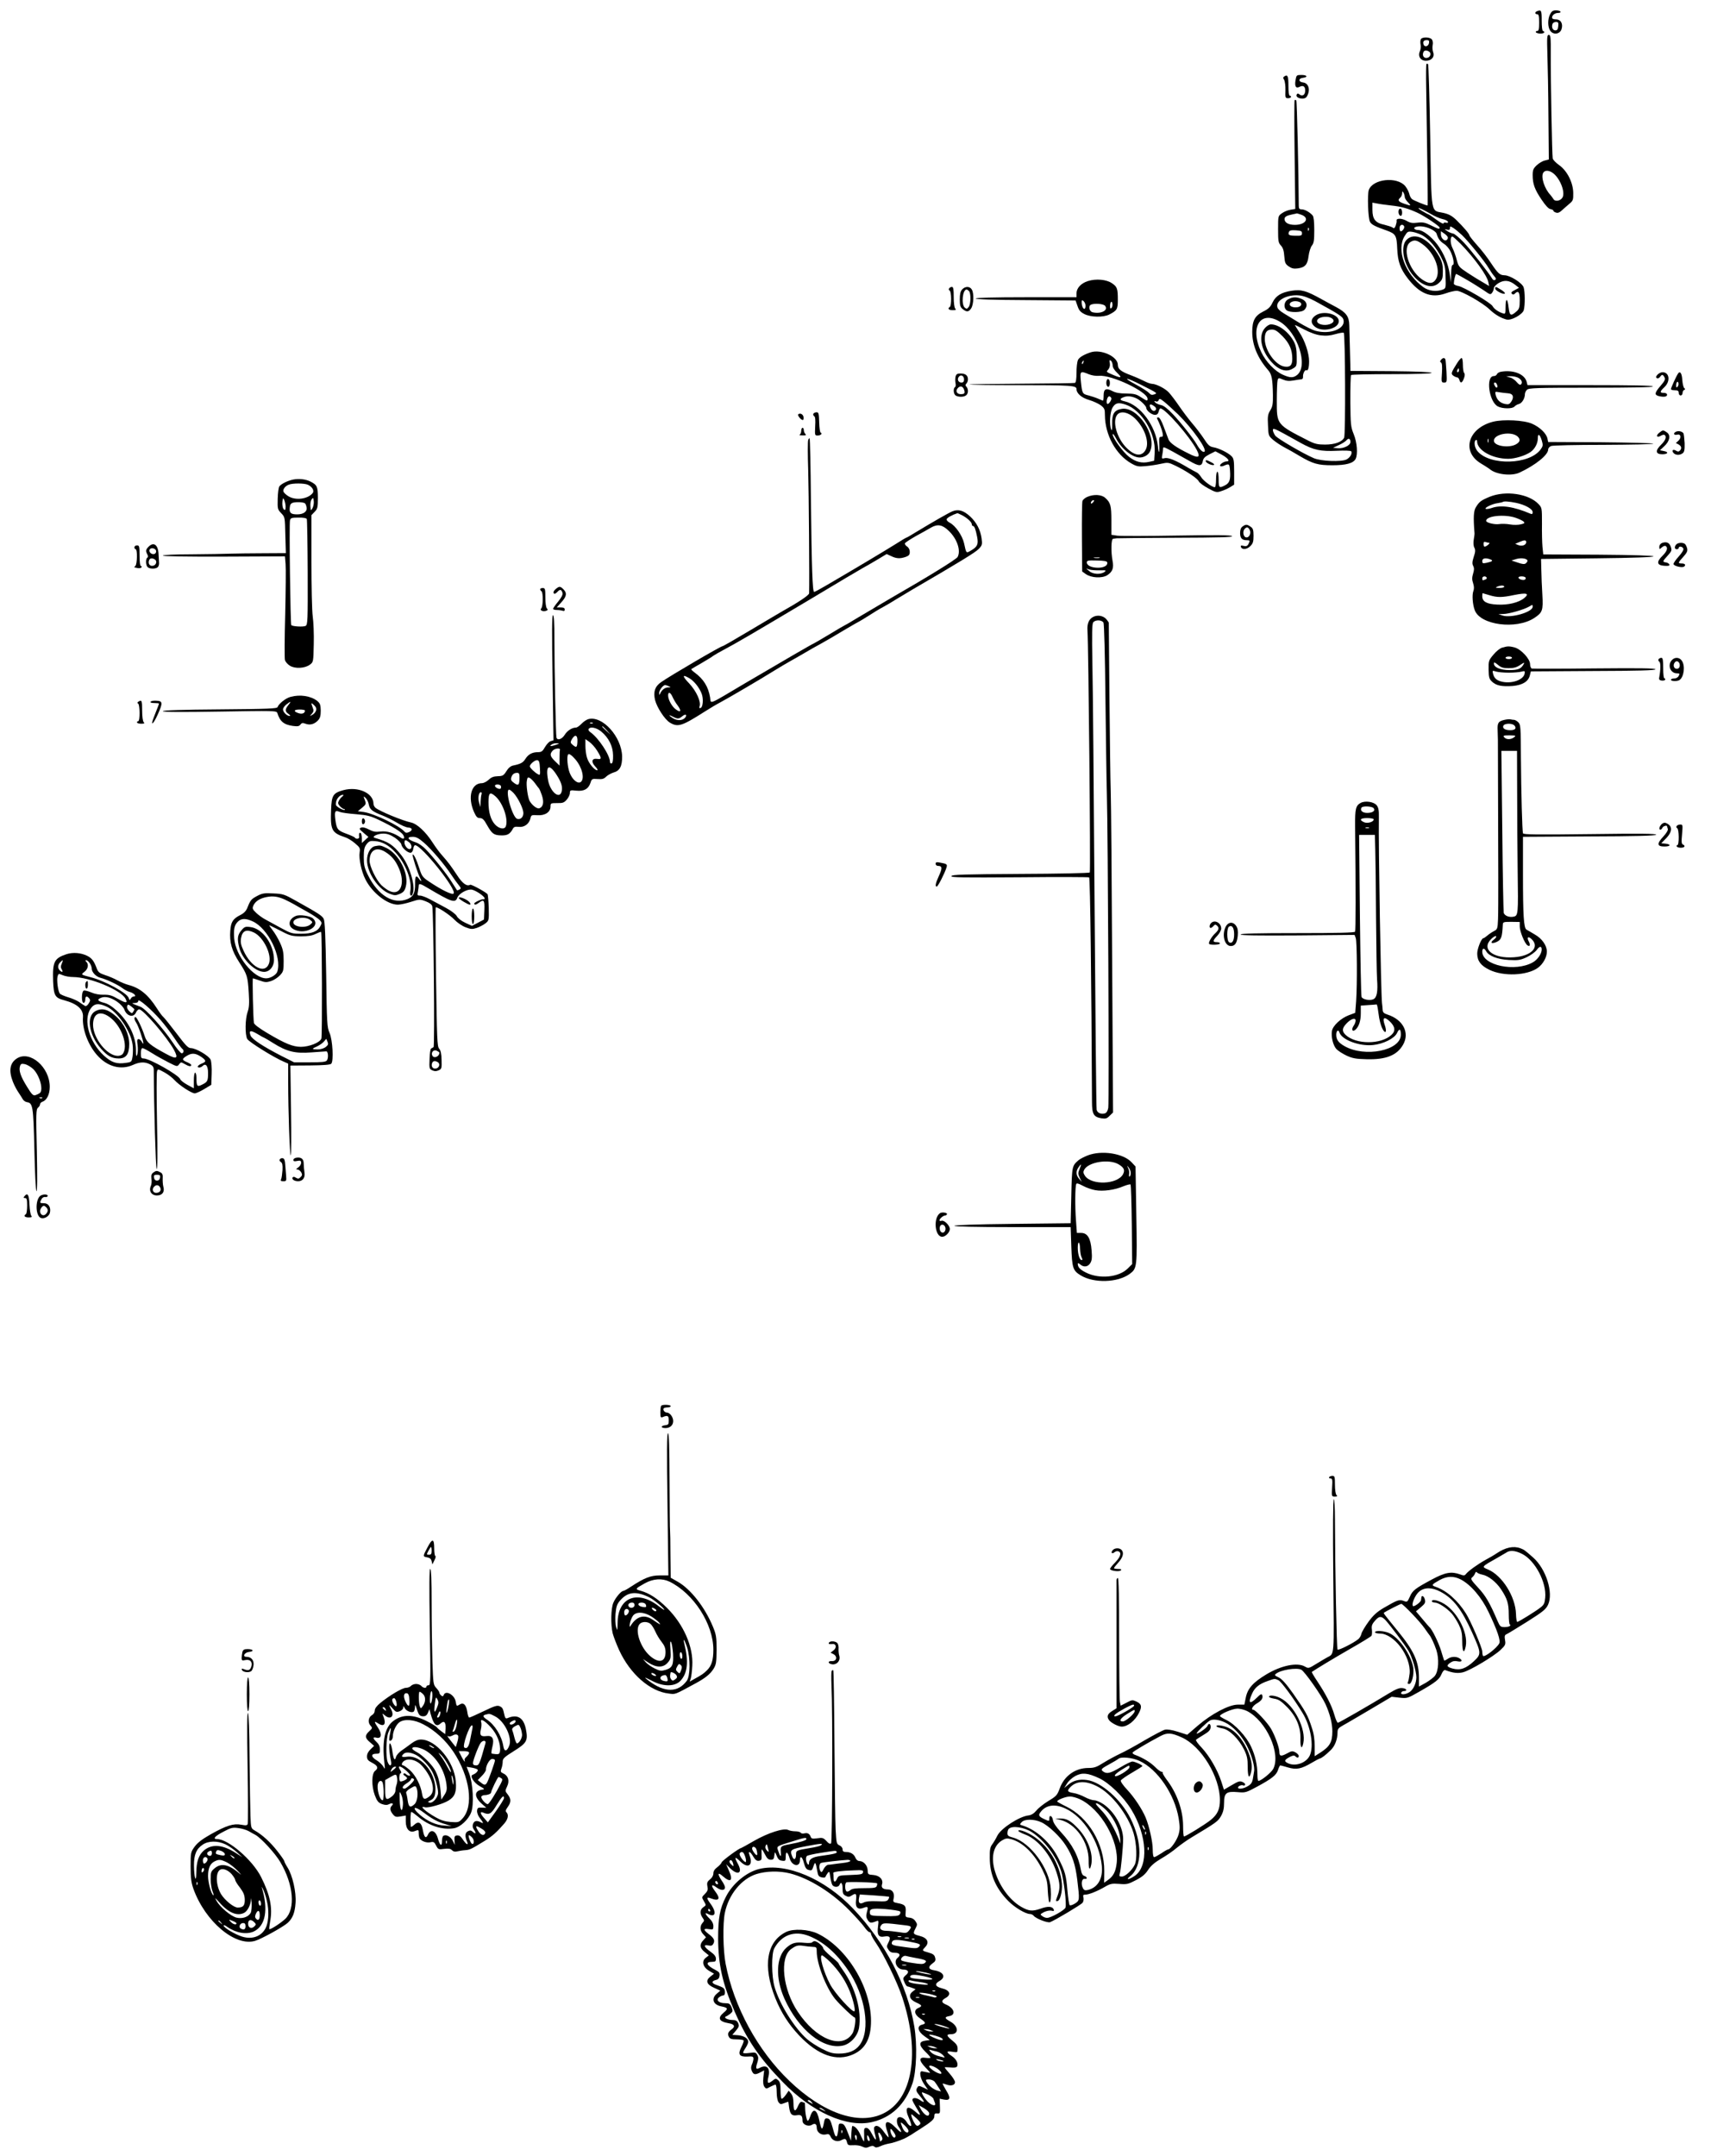 <?xml version="1.0" standalone="no"?>
<!DOCTYPE svg PUBLIC "-//W3C//DTD SVG 20010904//EN"
 "http://www.w3.org/TR/2001/REC-SVG-20010904/DTD/svg10.dtd">
<svg version="1.0" xmlns="http://www.w3.org/2000/svg"
 width="1324pt" height="1668pt" viewBox="0 0 1324 1668"
 preserveAspectRatio="xMidYMid meet">
<g transform="translate(0,1668) scale(0.1,-0.1)"
fill="#000000" stroke="none">
<path d="M11893 16593 c-18 -7 -16 -23 2 -23 12 0 15 -14 15 -65 0 -52 -3 -65
-16 -65 -8 0 -12 -4 -9 -10 3 -5 19 -10 36 -10 16 0 29 5 29 10 0 6 -4 10 -10
10 -6 0 -10 33 -10 80 0 80 -3 87 -37 73z"/>
<path d="M11995 16570 c-20 -38 -19 -100 1 -128 24 -34 74 -27 87 11 14 43 -5
77 -43 77 -18 0 -30 5 -30 13 0 20 22 37 48 37 13 0 20 4 17 10 -3 6 -19 10
-35 10 -23 0 -33 -7 -45 -30z m63 -92 c-2 -25 -8 -33 -23 -33 -20 0 -31 25
-21 51 3 8 15 14 26 14 18 0 21 -5 18 -32z"/>
<path d="M11974 16258 c3 -84 7 -301 8 -482 l3 -330 -31 -8 c-18 -4 -46 -21
-63 -37 -26 -25 -31 -36 -31 -76 0 -68 15 -110 69 -190 31 -46 54 -71 69 -73
12 -2 22 -7 22 -12 0 -5 9 -12 21 -15 14 -5 28 1 47 19 15 14 41 36 57 50 27
22 30 30 29 83 -1 80 -47 172 -110 216 -24 17 -47 40 -49 52 -5 26 -16 607
-15 803 1 132 -1 152 -15 152 -14 0 -15 -18 -11 -152z m48 -921 c53 -44 91
-145 69 -185 -15 -27 -59 -35 -71 -11 -6 9 -16 23 -23 31 -45 47 -74 136 -56
170 13 24 48 22 81 -5z"/>
<path d="M10994 16375 c-4 -9 -4 -27 -1 -42 3 -15 0 -37 -6 -50 -17 -38 5 -73
47 -73 44 0 69 30 56 66 -5 13 -7 37 -4 54 4 18 1 36 -6 45 -16 20 -79 20 -86
0z m64 -27 c-4 -27 -33 -36 -42 -13 -8 22 1 35 25 35 15 0 20 -6 17 -22z m0
-67 c21 -13 10 -46 -16 -49 -24 -4 -38 18 -28 43 6 17 24 19 44 6z"/>
<path d="M11038 16185 c-3 -3 -4 -85 -2 -183 8 -469 14 -912 11 -912 -13 0
-108 39 -120 49 -9 7 -19 26 -22 42 -4 16 -18 43 -31 59 -64 76 -251 56 -282
-30 -12 -34 -6 -219 9 -246 11 -22 39 -36 130 -68 69 -25 77 -38 81 -141 4
-98 24 -155 82 -230 91 -118 180 -154 290 -116 33 12 72 21 88 21 37 0 201
-93 253 -143 41 -40 92 -70 135 -80 35 -8 122 40 131 73 11 39 10 144 -1 177
-12 34 -105 93 -148 93 -36 1 -50 13 -105 95 -25 39 -73 101 -107 138 -33 37
-60 72 -60 76 0 12 -45 64 -99 117 -34 33 -57 46 -99 56 -103 23 -94 -33 -105
594 -5 302 -13 552 -16 557 -4 4 -10 5 -13 2z m-168 -1028 c0 -10 11 -29 25
-42 28 -29 25 -30 -30 -11 -45 16 -52 27 -30 46 8 7 15 22 15 34 0 17 2 18 10
6 5 -8 10 -23 10 -33z m-105 -67 c77 -8 132 -23 205 -57 51 -23 170 -103 170
-114 0 -14 -8 -12 -67 17 -44 22 -62 26 -104 21 -39 -5 -57 -2 -84 14 -36 21
-82 22 -78 2 2 -7 -2 -24 -7 -39 -8 -20 -13 -24 -23 -15 -8 6 -37 15 -65 22
-69 14 -92 43 -92 116 l0 55 33 -6 c17 -4 68 -11 112 -16z m295 -59 c36 -22
82 -42 102 -46 20 -4 39 -13 42 -20 3 -9 -2 -11 -15 -8 -10 3 -19 0 -19 -6 0
-6 -25 7 -55 29 -30 22 -56 40 -59 40 -2 0 -24 11 -47 25 -24 14 -38 25 -30
25 8 0 44 -18 81 -39z m-195 -101 c7 -12 -12 -40 -26 -40 -5 0 -9 11 -9 25 0
25 23 35 35 15z m203 -20 c23 -10 45 -27 48 -37 13 -41 26 -59 58 -80 18 -11
41 -38 50 -58 23 -47 32 -105 17 -105 -7 0 -11 -25 -12 -67 l-1 -68 -9 60
c-12 82 -46 165 -96 232 -47 63 -113 113 -149 113 -26 0 -41 16 -22 23 27 11
75 6 116 -13z m245 -49 c49 -47 177 -204 207 -256 13 -22 32 -50 42 -61 15
-17 17 -24 7 -30 -8 -5 -17 0 -23 11 -26 44 -160 216 -218 278 -35 37 -73 69
-84 70 -12 2 -32 10 -45 19 -24 16 -24 17 -1 11 16 -4 22 -1 22 12 0 16 2 16
28 0 15 -10 44 -34 65 -54z m-303 -4 c53 -32 104 -93 141 -166 29 -58 34 -77
35 -154 3 -86 2 -88 -22 -98 -50 -18 -108 -11 -150 19 -142 103 -210 290 -145
395 23 37 25 38 65 32 22 -4 57 -17 76 -28z m193 -22 c-12 -33 -53 -7 -53 33
l0 23 30 -21 c18 -13 27 -26 23 -35z m100 -42 c105 -108 204 -244 214 -296 l6
-30 -49 29 c-27 15 -80 48 -118 73 -65 43 -70 49 -83 98 -7 29 -22 71 -33 93
-19 37 -19 90 -1 90 4 0 33 -26 64 -57z m51 -280 c45 -26 103 -63 130 -81 47
-33 50 -34 63 -16 7 10 13 26 13 35 0 9 17 27 37 39 44 26 84 21 128 -14 l29
-23 -33 -18 c-25 -12 -30 -20 -22 -28 8 -8 14 -8 23 1 27 27 38 13 38 -51 0
-53 -4 -67 -22 -84 -47 -42 -56 -38 -64 27 -8 76 -24 78 -24 4 0 -53 -1 -55
-22 -48 -33 10 -67 34 -78 55 -14 26 -224 149 -265 156 -19 3 -35 11 -35 18 0
23 12 75 18 75 3 0 42 -21 86 -47z"/>
<path d="M10824 15056 c-7 -20 2 -46 16 -46 13 0 13 47 0 55 -6 3 -13 -1 -16
-9z"/>
<path d="M10885 14825 c-48 -47 -29 -174 40 -264 73 -95 159 -122 213 -67 24
23 27 34 27 89 0 49 -6 73 -28 112 -75 135 -189 194 -252 130z m123 -35 c100
-72 150 -221 95 -282 -23 -26 -54 -22 -102 12 -103 75 -154 248 -84 289 29 17
47 13 91 -19z"/>
<path d="M11570 14447 c0 -16 67 -50 75 -38 3 5 -11 18 -31 30 -41 25 -44 25
-44 8z"/>
<path d="M9940 16090 c-12 -8 -13 -13 -3 -28 6 -11 11 -47 10 -81 -2 -57 -1
-61 21 -61 12 0 22 5 22 10 0 6 -4 10 -10 10 -6 0 -10 31 -10 74 0 77 -6 91
-30 76z"/>
<path d="M10025 16059 c-8 -47 3 -66 31 -51 28 14 44 4 44 -29 0 -33 -22 -48
-44 -30 -11 9 -16 9 -21 1 -18 -29 58 -47 76 -19 32 49 17 106 -28 111 -37 4
-37 32 0 36 41 5 32 22 -12 22 -38 0 -39 -1 -46 -41z"/>
<path d="M10018 15905 c-3 -3 -3 -194 0 -424 l5 -418 -37 -6 c-20 -3 -50 -15
-66 -27 -30 -21 -30 -21 -30 -124 0 -91 2 -105 22 -126 16 -17 23 -40 26 -82
4 -51 8 -61 34 -79 23 -16 39 -20 70 -16 57 8 76 29 84 96 4 31 15 67 25 80
16 19 19 41 19 120 0 63 -4 103 -12 113 -21 25 -61 48 -85 48 -18 0 -23 6 -23
28 -1 258 -14 809 -19 815 -4 4 -10 5 -13 2z m50 -886 c70 -24 37 -79 -48 -79
-49 0 -80 17 -80 45 0 18 16 27 60 36 19 4 35 7 36 8 1 0 15 -4 32 -10z m59
-121 c-3 -8 -6 -5 -6 6 -1 11 2 17 5 13 3 -3 4 -12 1 -19z m-52 -23 c0 -17 -6
-20 -47 -19 -53 0 -63 6 -54 29 4 12 17 15 53 13 40 -3 48 -6 48 -23z"/>
<path d="M8418 14505 c-54 -17 -88 -55 -88 -96 l0 -29 -390 0 c-250 0 -390 -4
-390 -10 0 -6 140 -11 387 -12 l386 -3 15 -43 c11 -33 23 -47 53 -62 48 -25
146 -27 192 -4 61 31 67 42 67 113 0 88 -5 102 -45 129 -43 30 -124 37 -187
17z m-18 -191 c0 -13 -4 -24 -9 -24 -11 0 -21 25 -21 52 0 17 3 18 15 8 8 -7
15 -23 15 -36z m201 -17 c-8 -8 -11 -4 -11 14 0 33 14 47 18 19 2 -12 -1 -27
-7 -33z m-50 17 c29 -35 -32 -66 -97 -50 -26 7 -34 50 -11 59 29 12 95 6 108
-9z"/>
<path d="M7344 14448 c-4 -6 -2 -14 4 -16 15 -5 16 -118 2 -127 -20 -12 -9
-25 22 -25 25 0 29 3 20 12 -7 7 -12 43 -12 90 0 61 -3 78 -14 78 -8 0 -18 -5
-22 -12z"/>
<path d="M7445 14440 c-13 -14 -18 -36 -18 -77 0 -47 4 -60 23 -75 30 -24 46
-23 65 6 19 29 23 113 6 144 -15 28 -52 29 -76 2z m53 -12 c16 -16 15 -100 -2
-123 -12 -16 -16 -17 -30 -6 -29 24 -18 141 14 141 3 0 11 -5 18 -12z"/>
<path d="M9993 14430 c-77 -12 -121 -39 -145 -89 -17 -37 -32 -51 -72 -71 -65
-32 -86 -71 -86 -158 0 -102 41 -202 123 -296 28 -32 35 -68 37 -194 1 -69 -3
-89 -21 -118 -18 -30 -21 -46 -17 -116 3 -78 4 -81 40 -112 20 -17 58 -42 84
-56 27 -14 81 -44 120 -68 104 -61 142 -72 254 -72 105 0 162 15 180 49 18 35
12 127 -15 192 -23 57 -24 73 -26 256 0 107 2 197 6 201 3 4 145 7 313 7 196
0 308 4 310 10 1 6 -109 11 -313 13 l-315 2 -1 48 c-1 53 -6 219 -8 304 -1 69
-24 100 -102 142 -30 16 -79 42 -109 59 -122 68 -160 79 -237 67z m187 -82
c179 -98 208 -117 215 -139 23 -71 -100 -121 -218 -88 -22 6 -77 34 -124 62
-47 29 -102 62 -123 75 -22 13 -42 32 -45 43 -17 53 74 103 170 93 32 -3 77
-20 125 -46z m-275 -158 c137 -84 219 -338 134 -410 -30 -25 -55 -25 -111 0
-62 27 -133 101 -168 175 -92 193 -8 329 145 235z m316 -105 c41 -5 73 -2 114
10 31 9 60 13 63 10 12 -12 15 -791 3 -812 -17 -33 -72 -53 -148 -53 -56 0
-78 5 -128 30 -247 126 -245 123 -245 309 0 75 3 146 6 158 6 20 7 21 42 6 26
-11 48 -13 81 -7 25 5 53 8 61 9 9 0 14 9 13 20 -2 24 15 57 26 50 13 -7 21
21 21 70 0 61 -33 161 -75 223 -19 30 -35 55 -35 57 0 2 33 -14 73 -35 46 -24
92 -41 128 -45z m-151 -835 c95 -52 148 -64 277 -58 57 3 106 1 109 -4 10 -16
-8 -48 -36 -63 -39 -20 -200 -14 -254 10 -86 37 -278 150 -297 173 -10 14 -19
33 -19 44 0 20 7 17 220 -102z m380 10 c0 -26 -52 -52 -98 -48 l-37 3 45 21
c25 11 51 28 59 37 16 20 31 13 31 -13z"/>
<path d="M9968 14364 c-32 -17 -38 -63 -12 -85 24 -19 117 -18 137 3 31 31 20
70 -26 87 -38 15 -66 13 -99 -5z m86 -20 c24 -9 19 -33 -8 -40 -31 -7 -66 3
-66 21 0 21 41 32 74 19z"/>
<path d="M10183 14241 c-41 -26 -44 -61 -7 -90 58 -45 184 -15 184 44 0 54
-116 84 -177 46z m118 -21 c29 -16 23 -37 -13 -49 -40 -13 -92 -1 -96 22 -6
30 69 48 109 27z"/>
<path d="M9786 14139 c-49 -58 -28 -168 49 -256 58 -66 117 -86 167 -56 33 19
33 20 32 94 0 55 -6 84 -21 114 -40 76 -118 135 -178 135 -14 0 -34 -13 -49
-31z m139 -61 c54 -56 75 -106 75 -175 0 -50 -18 -67 -63 -59 -70 13 -150 127
-150 213 0 52 16 73 56 73 24 0 42 -12 82 -52z"/>
<path d="M8440 13954 c-54 -18 -89 -39 -99 -60 -6 -14 -11 -58 -11 -98 0 -50
-4 -75 -12 -79 -7 -2 -193 -5 -413 -6 -219 -1 -401 -4 -404 -6 -2 -3 166 -5
375 -5 412 0 454 -3 454 -30 0 -34 39 -68 98 -85 31 -9 72 -28 90 -41 29 -23
32 -30 32 -77 1 -151 84 -304 203 -372 42 -24 55 -27 110 -22 34 3 88 11 119
18 55 12 59 12 115 -15 86 -42 168 -97 179 -120 5 -11 37 -35 72 -54 58 -32
67 -34 100 -23 20 6 52 20 70 31 l32 20 0 100 c0 86 -3 103 -20 120 -27 27
-98 62 -140 69 -29 5 -42 16 -75 68 -22 33 -63 87 -91 119 -28 33 -73 93 -101
134 -28 41 -64 88 -79 104 -29 31 -97 65 -129 66 -11 0 -37 9 -58 20 -21 11
-68 32 -105 46 -78 29 -102 48 -102 81 0 64 -129 123 -210 97z m170 -102 c0
-15 13 -37 36 -58 45 -43 28 -43 -64 -1 -20 10 -21 12 -6 28 10 12 15 29 12
48 -4 25 -2 28 9 20 7 -7 13 -23 13 -37z m-227 23 c-3 -9 -8 -14 -10 -11 -3 3
-2 9 2 15 9 16 15 13 8 -4z m43 -91 c22 -9 54 -14 78 -12 95 10 376 -123 376
-178 0 -19 -4 -18 -52 13 -35 23 -51 27 -113 28 -51 0 -82 6 -107 19 -49 26
-68 17 -68 -34 0 -22 -2 -40 -5 -40 -2 0 -19 7 -37 15 -18 8 -52 19 -74 25
-49 12 -50 15 -60 109 -8 80 -5 83 62 55z m405 -82 c130 -66 127 -64 100 -74
-17 -6 -27 -3 -39 11 -10 11 -55 40 -102 65 -113 61 -79 59 41 -2z m-231 -106
c0 -18 -26 -50 -33 -40 -10 17 4 63 19 57 8 -3 14 -11 14 -17z m195 1 c30 -14
75 -59 75 -73 0 -21 42 -54 67 -54 16 0 24 7 29 25 3 14 9 25 13 25 37 0 229
-219 283 -324 29 -57 12 -64 -63 -26 -98 48 -147 83 -157 110 -5 14 -22 58
-37 98 -16 44 -32 72 -41 72 -9 0 -13 -3 -11 -7 19 -37 38 -87 43 -112 5 -25
3 -31 -11 -31 -14 0 -16 -8 -15 -42 5 -82 -3 -103 -10 -30 -17 159 -137 320
-258 347 -39 8 -41 20 -4 33 28 10 62 6 97 -11z m321 -123 c111 -109 228 -274
204 -289 -12 -8 -36 15 -59 56 -25 44 -123 169 -185 234 -42 44 -71 67 -93 71
-18 4 -38 13 -44 20 -10 12 -9 13 5 8 10 -4 18 0 22 10 5 14 12 12 43 -13 20
-16 68 -60 107 -97z m-405 75 c124 -42 234 -223 224 -371 l-4 -63 -40 -9 c-56
-12 -102 -1 -154 39 -47 36 -127 146 -127 174 1 9 12 -5 26 -31 41 -80 125
-148 183 -148 33 0 68 20 80 47 56 123 -98 352 -221 329 -56 -10 -73 -37 -72
-115 1 -41 -2 -58 -7 -46 -16 41 -10 139 11 173 22 35 44 40 101 21z m223 -14
c10 -7 15 -18 11 -24 -11 -19 -31 -12 -43 14 -13 29 1 34 32 10z m-152 -92
c75 -73 114 -184 84 -242 -29 -55 -83 -51 -147 12 -78 76 -115 212 -72 260 28
30 86 17 135 -30z m296 -259 c37 -21 93 -52 125 -70 74 -43 96 -44 104 -4 4
24 16 36 52 55 l46 23 47 -25 c50 -27 69 -53 40 -53 -23 0 -59 -26 -50 -36 5
-4 18 -3 30 3 39 17 42 15 46 -38 5 -70 -3 -96 -38 -114 -46 -24 -50 -20 -50
45 0 33 -4 60 -10 60 -6 0 -10 -27 -10 -60 0 -34 -4 -60 -10 -60 -21 0 -89 50
-106 79 -10 16 -25 32 -33 35 -9 4 -38 20 -66 36 -96 58 -155 82 -182 75 -24
-6 -25 -4 -19 26 3 17 6 38 6 45 0 19 2 19 78 -22z"/>
<path d="M8564 13737 c-7 -20 -2 -47 11 -50 14 -3 19 43 6 56 -7 7 -12 6 -17
-6z"/>
<path d="M9330 13112 c0 -13 46 -35 62 -30 8 3 1 11 -19 21 -36 19 -43 20 -43
9z"/>
<path d="M11151 13896 c-9 -11 -9 -16 0 -21 8 -5 10 -31 7 -81 -5 -71 -4 -74
17 -74 21 0 22 3 18 83 -3 45 -6 88 -8 95 -6 16 -20 15 -34 -2z"/>
<path d="M11277 13873 c-49 -78 -51 -85 -31 -100 10 -7 23 -13 30 -13 6 0 14
-9 17 -20 8 -29 21 -25 35 12 8 21 8 36 2 42 -6 6 -10 34 -10 63 0 29 -4 53
-10 53 -5 0 -20 -17 -33 -37z m13 -58 c0 -8 -4 -15 -10 -15 -5 0 -7 7 -4 15 4
8 8 15 10 15 2 0 4 -7 4 -15z"/>
<path d="M11612 13803 c-13 -3 -26 -11 -29 -19 -3 -8 -13 -14 -24 -14 -64 0
-37 -200 32 -235 36 -19 113 -19 128 -1 7 8 22 17 35 20 23 6 46 43 46 76 0
10 7 26 16 34 14 14 72 16 495 16 313 0 479 3 479 10 0 7 -168 10 -485 10
l-485 0 -6 24 c-15 62 -105 97 -202 79z m132 -44 c29 -14 41 -38 26 -53 -7 -7
-17 -2 -33 17 -12 15 -35 32 -52 36 l-30 9 32 1 c18 1 43 -4 57 -10z m-160
-55 c9 -22 -3 -32 -14 -14 -12 19 -12 30 -1 30 5 0 12 -7 15 -16z m84 -67 c40
-2 50 -28 27 -64 -14 -21 -22 -24 -48 -19 -39 8 -63 31 -73 69 -6 28 -6 28 27
22 19 -3 49 -7 67 -8z"/>
<path d="M12826 13781 c-13 -14 -14 -21 -5 -27 7 -4 17 0 24 9 16 22 22 21 35
-2 8 -16 3 -28 -30 -66 -46 -53 -49 -70 -17 -79 39 -10 67 -7 67 9 0 9 -9 15
-25 15 -33 0 -32 10 5 45 48 46 38 115 -15 115 -12 0 -30 -9 -39 -19z"/>
<path d="M12984 13788 c-15 -23 -54 -110 -54 -119 0 -5 14 -9 30 -9 23 0 30
-4 30 -20 0 -11 7 -20 15 -20 8 0 15 9 15 19 0 11 6 22 13 24 9 4 9 7 0 14 -6
5 -13 33 -15 62 -3 53 -18 75 -34 49z m-3 -101 c-8 -8 -11 -5 -11 9 0 27 14
41 18 19 2 -9 -1 -22 -7 -28z"/>
<path d="M7394 13765 c-3 -14 -3 -36 0 -49 3 -14 2 -28 -4 -31 -14 -9 -13 -48
2 -63 7 -7 26 -12 43 -12 36 0 55 15 55 45 0 12 -5 26 -12 33 -9 9 -9 15 0 24
7 7 12 21 12 33 0 30 -19 45 -57 45 -26 0 -34 -5 -39 -25z m66 -21 c0 -17 -6
-24 -20 -24 -25 0 -36 25 -20 45 16 20 40 7 40 -21z m-1 -76 c11 -30 6 -38
-25 -38 -29 0 -42 24 -24 45 18 22 39 18 49 -7z"/>
<path d="M6294 13479 c-3 -6 -1 -15 6 -19 9 -5 11 -29 8 -79 -3 -68 -3 -71 19
-71 23 0 40 16 24 22 -6 1 -11 38 -12 81 -2 67 -4 77 -20 77 -10 0 -21 -5 -25
-11z"/>
<path d="M6177 13474 c-8 -8 21 -44 35 -44 5 0 8 10 6 22 -3 23 -27 35 -41 22z"/>
<path d="M11554 13417 c-195 -50 -248 -232 -93 -324 30 -18 60 -37 67 -43 48
-42 170 -56 232 -26 123 58 220 136 220 178 0 10 10 22 23 27 12 5 195 9 405
9 210 1 383 4 385 9 1 4 -181 9 -405 11 l-408 2 -6 28 c-9 39 -59 87 -118 113
-62 28 -222 36 -302 16z m189 -114 c23 -22 21 -40 -7 -58 -53 -35 -176 -18
-176 25 0 52 134 76 183 33z m188 -33 c10 -34 9 -42 -9 -67 -85 -119 -393
-128 -489 -14 -23 27 -30 75 -13 86 6 3 10 -1 10 -9 0 -70 117 -136 241 -136
52 0 131 24 172 52 34 24 57 67 57 108 0 40 16 30 31 -20z m-414 -12 c-3 -7
-5 -2 -5 12 0 14 2 19 5 13 2 -7 2 -19 0 -25z"/>
<path d="M6200 13346 c0 -13 -6 -27 -12 -29 -7 -3 3 -6 22 -6 26 -1 31 2 22
11 -7 7 -12 20 -12 30 0 10 -4 18 -10 18 -5 0 -10 -11 -10 -24z"/>
<path d="M12839 13331 c-28 -22 -18 -41 12 -23 11 7 24 10 29 7 19 -12 9 -42
-25 -75 -48 -46 -45 -75 8 -75 44 0 53 18 11 25 l-29 6 32 30 c44 40 53 86 22
108 -29 20 -32 20 -60 -3z"/>
<path d="M12966 13338 c-21 -12 -12 -28 13 -21 27 7 34 -23 10 -46 l-21 -19
21 -11 c23 -13 27 -31 10 -48 -9 -9 -16 -9 -30 0 -23 14 -36 2 -19 -18 15 -18
49 -19 71 -2 13 10 16 27 15 78 -2 36 -6 70 -9 76 -10 16 -42 22 -61 11z"/>
<path d="M6254 13275 c-4 -9 -4 -114 0 -234 5 -166 10 -854 7 -952 -1 -15 -82
-69 -216 -144 -22 -13 -131 -77 -243 -144 -112 -67 -206 -121 -211 -121 -14 0
-402 -227 -475 -278 -48 -33 -62 -76 -47 -139 15 -58 75 -150 114 -174 63 -38
93 -28 272 86 39 25 93 57 120 71 60 32 311 179 415 244 41 26 100 60 130 77
30 17 80 45 110 63 30 18 84 49 120 68 36 20 116 66 178 104 63 37 116 68 118
68 2 0 35 20 73 44 38 25 91 57 118 71 26 14 68 39 93 55 25 15 86 52 135 81
359 209 484 285 509 312 26 27 28 34 22 80 -9 66 -39 124 -88 170 -51 47 -91
59 -137 41 -32 -13 -155 -84 -289 -165 -35 -22 -65 -39 -68 -39 -3 0 -40 -22
-82 -49 -95 -59 -280 -170 -535 -319 -49 -29 -92 -52 -97 -52 -13 0 -19 187
-25 704 -2 263 -7 481 -10 484 -2 3 -8 -3 -11 -13z m1189 -581 c41 -21 77 -54
77 -71 0 -7 4 -13 9 -13 11 0 20 -23 32 -83 11 -58 3 -77 -46 -106 -40 -23
-37 -26 -55 56 -14 60 -66 135 -110 158 -18 9 -27 21 -24 29 4 11 45 33 82 45
2 1 17 -6 35 -15z m-101 -122 c64 -61 95 -152 68 -202 -10 -18 -232 -155 -516
-318 -77 -45 -189 -111 -249 -147 -59 -36 -109 -65 -111 -65 -2 0 -55 -31
-119 -70 -64 -38 -118 -70 -120 -70 -5 0 -248 -141 -535 -310 -288 -171 -257
-158 -265 -107 -14 84 -51 143 -121 194 -16 12 -27 23 -24 26 3 2 39 24 80 47
41 24 82 49 90 56 8 6 45 27 82 47 86 45 233 131 676 395 196 118 375 224 397
236 22 12 73 41 113 65 l73 44 35 -16 c41 -20 69 -21 113 -6 25 9 31 17 31 39
0 17 -8 33 -22 42 -12 8 -18 19 -15 25 4 6 42 31 84 55 43 23 96 53 118 66 51
29 88 22 137 -26z m-2006 -1141 c36 -22 75 -71 93 -117 16 -39 11 -106 -8
-112 -10 -3 -12 0 -8 11 14 36 -24 119 -80 179 -56 58 -55 74 3 39z m-161 -61
c18 -8 18 -9 -6 -9 -26 -1 -51 -22 -62 -51 -4 -10 -6 -7 -6 8 -1 21 31 63 47
61 4 0 16 -4 27 -9z m29 -82 c8 -18 25 -48 40 -67 31 -42 24 -58 -13 -31 -31
21 -61 76 -61 109 0 31 18 25 34 -11z m97 -162 c-19 -22 -58 -24 -91 -5 -38
23 -40 33 -2 13 36 -18 45 -18 73 5 25 20 39 10 20 -13z"/>
<path d="M2267 12969 c-44 -10 -89 -32 -105 -52 -6 -7 -12 -50 -13 -95 -2 -79
-1 -84 27 -113 29 -30 29 -31 32 -170 l4 -139 -174 -1 c-95 0 -209 -2 -253 -3
-44 -2 -180 -4 -302 -5 -129 0 -223 -5 -223 -10 0 -6 189 -9 473 -8 l472 2 5
-60 c3 -33 1 -208 -3 -389 -5 -181 -6 -339 -2 -353 3 -13 20 -33 38 -44 40
-25 116 -21 155 8 27 20 27 22 30 159 2 76 -2 173 -8 214 -6 43 -10 230 -10
430 l0 354 25 26 c22 23 25 34 25 107 0 87 -6 101 -58 127 -38 19 -90 24 -135
15z m116 -40 c34 -16 51 -47 36 -65 -38 -46 -131 -58 -187 -24 -18 11 -35 27
-38 35 -7 18 12 44 41 55 29 12 120 12 148 -1z m35 -181 c-13 -22 -13 -22 -16
15 -2 22 3 45 10 54 11 14 13 13 16 -15 2 -17 -3 -41 -10 -54z m-208 13 c0
-27 -3 -31 -14 -22 -11 9 -15 50 -7 81 4 16 21 -31 21 -59z m149 25 c5 -3 11
-17 13 -31 7 -33 -23 -55 -72 -55 -49 0 -62 11 -58 51 2 26 9 35 28 40 26 6
75 4 89 -5z m15 -122 c3 -7 6 -193 7 -415 1 -373 0 -402 -16 -412 -17 -9 -100
-5 -111 6 -7 7 -17 784 -10 811 5 18 12 21 65 21 38 1 62 -4 65 -11z"/>
<path d="M11527 12836 c-67 -28 -80 -38 -106 -80 -18 -29 -21 -77 -11 -201 1
-5 -2 -28 -6 -51 -4 -25 -2 -50 5 -62 9 -17 8 -33 -5 -71 -12 -38 -13 -54 -4
-70 8 -16 8 -31 -1 -60 -9 -29 -9 -47 0 -73 8 -25 9 -43 2 -62 -11 -28 -6
-104 11 -148 43 -115 321 -151 460 -60 64 42 70 58 63 180 -4 59 -7 145 -8
192 l-2 85 435 5 c280 3 435 9 435 15 0 6 -151 11 -427 13 l-426 2 -6 58 c-3
31 -5 112 -4 180 0 123 0 123 -28 153 -76 79 -254 105 -377 55z m205 -47 c70
-15 128 -47 128 -72 0 -14 -4 -17 -17 -12 -129 55 -228 70 -301 44 -17 -6 -37
-9 -44 -7 -18 7 50 40 92 45 19 3 37 7 39 9 8 7 49 4 103 -7z m-5 -115 c26 -9
54 -22 62 -29 12 -12 9 -15 -20 -22 -19 -5 -56 -6 -84 -1 -27 5 -65 6 -83 3
-34 -6 -102 10 -102 25 0 38 140 53 227 24z m83 -189 c0 -22 -31 -34 -60 -23
l-25 10 30 13 c40 18 55 18 55 0z m-287 -5 c13 -1 -22 -30 -35 -30 -4 0 -8 9
-8 21 0 15 4 19 16 15 9 -3 21 -6 27 -6z m297 -140 c0 -4 -6 -13 -13 -19 -10
-8 -26 -7 -63 6 l-48 16 39 12 c39 11 85 3 85 -15z m-286 11 c23 -9 14 -16
-31 -26 -29 -6 -33 -4 -33 14 0 22 26 27 64 12z m-30 -140 c3 -5 -1 -12 -10
-15 -22 -9 -24 -8 -24 9 0 16 25 21 34 6z m301 0 c3 -5 1 -12 -5 -16 -13 -8
-50 3 -50 16 0 12 47 12 55 0z m-165 -71 c0 -5 -17 -10 -37 -9 -31 0 -34 2
-18 9 28 12 55 12 55 0z m-116 -65 c62 -19 98 -19 193 1 95 19 120 13 80 -22
-42 -36 -126 -57 -212 -52 -81 4 -115 23 -115 65 0 12 1 23 3 23 1 0 24 -7 51
-15z m336 -90 c0 -41 -166 -89 -232 -68 l-33 11 39 1 c43 1 158 34 196 56 31
18 30 18 30 0z"/>
<path d="M8413 12835 c-17 -7 -34 -22 -37 -32 -3 -10 -5 -137 -4 -282 l2 -263
28 -20 c43 -30 125 -34 166 -9 41 27 52 55 41 112 -13 69 -11 169 4 170 6 1
19 3 27 4 8 1 214 3 458 4 328 1 441 4 436 12 -5 9 -116 10 -424 5 -230 -4
-438 -4 -464 -1 l-46 7 0 110 c0 115 -6 139 -48 176 -29 26 -89 29 -139 7z
m47 -40 c-7 -9 -15 -13 -17 -11 -7 7 7 26 19 26 6 0 6 -6 -2 -15z m48 -432
c-10 -2 -28 -2 -40 0 -13 2 -5 4 17 4 22 1 32 -1 23 -4z m60 -35 c5 -24 -26
-41 -71 -41 -50 0 -87 17 -87 41 0 15 10 17 77 15 59 -1 79 -5 81 -15z m-58
-61 c50 1 53 0 36 -13 -29 -21 -90 -18 -117 7 l-24 20 25 -8 c14 -4 50 -7 80
-6z"/>
<path d="M9615 12606 c-13 -9 -19 -26 -19 -51 0 -39 15 -55 52 -55 25 0 26 -3
12 -31 -8 -14 -17 -18 -37 -13 -19 5 -24 3 -21 -7 8 -24 46 -22 73 5 21 21 25
35 25 80 0 45 -4 58 -22 70 -28 20 -39 20 -63 2z m55 -26 c14 -26 -4 -63 -28
-58 -21 4 -28 44 -12 64 17 19 27 18 40 -6z"/>
<path d="M12862 12479 c-13 -5 -22 -17 -22 -30 0 -21 1 -21 19 -5 11 10 25 15
30 11 20 -12 11 -41 -24 -75 -49 -48 -45 -74 14 -78 32 -2 42 0 39 10 -3 7
-14 14 -26 16 -29 4 -28 8 13 53 31 34 33 41 24 68 -11 32 -33 42 -67 30z"/>
<path d="M12972 12468 c-17 -17 -15 -38 3 -38 8 0 15 5 15 10 0 16 30 12 36
-5 4 -9 -10 -32 -35 -60 -22 -24 -41 -51 -41 -59 0 -15 63 -31 80 -21 18 11
10 25 -15 25 -33 0 -32 5 11 52 29 32 34 45 29 66 -4 15 -12 30 -18 34 -18 12
-52 9 -65 -4z"/>
<path d="M1150 12450 c-23 -23 -24 -33 -10 -60 7 -13 7 -21 0 -25 -14 -9 -13
-58 2 -73 14 -14 57 -16 76 -3 8 5 13 19 13 32 -1 13 -3 45 -4 70 -3 73 -37
99 -77 59z m58 -33 c2 -9 -4 -20 -12 -23 -21 -8 -46 13 -39 32 8 20 47 13 51
-9z m-10 -66 c21 -13 10 -46 -16 -49 -24 -4 -38 18 -28 43 6 17 24 19 44 6z"/>
<path d="M1040 12445 c0 -8 5 -15 10 -15 14 0 12 -114 -2 -128 -7 -7 -10 -12
-7 -13 2 0 14 -2 26 -5 12 -2 25 1 28 6 3 6 1 10 -4 10 -7 0 -11 30 -11 80 0
73 -2 80 -20 80 -11 0 -20 -7 -20 -15z"/>
<path d="M4300 12122 c-14 -12 -20 -24 -16 -31 6 -9 13 -7 28 8 21 24 33 21
41 -8 3 -13 -9 -35 -34 -66 -22 -26 -39 -51 -39 -56 0 -5 13 -9 29 -9 16 0 36
-3 45 -6 11 -4 16 -1 16 10 0 11 -9 16 -31 16 l-31 0 36 40 c41 45 45 71 16
100 -25 25 -32 25 -60 2z"/>
<path d="M4180 12121 c0 -6 5 -13 10 -16 14 -9 13 -118 -2 -133 -14 -14 13
-27 39 -18 12 5 14 9 5 18 -7 7 -12 43 -12 85 0 66 -2 73 -20 73 -11 0 -20 -4
-20 -9z"/>
<path d="M4276 11436 l7 -484 -22 -7 c-12 -3 -31 -24 -44 -46 -18 -32 -27 -39
-54 -39 -44 0 -75 -16 -98 -53 -19 -29 -35 -38 -97 -51 -17 -4 -36 -20 -50
-44 -21 -33 -28 -37 -66 -38 -32 -1 -50 -8 -70 -27 -16 -15 -39 -27 -53 -27
-82 0 -112 -108 -61 -223 17 -38 26 -47 45 -47 20 0 32 -11 55 -53 39 -69 54
-80 111 -81 48 -1 67 10 89 50 8 16 18 19 47 16 42 -5 80 23 90 67 5 24 9 26
53 23 59 -4 102 24 102 67 0 26 2 27 51 27 44 -1 54 3 75 27 13 15 24 38 24
51 0 22 3 23 50 18 60 -6 93 13 109 60 10 32 13 33 55 30 35 -3 49 1 66 18 12
12 38 26 56 32 50 13 69 49 68 126 -4 151 -151 315 -260 288 -15 -4 -39 -20
-55 -37 -15 -16 -34 -29 -43 -29 -30 0 -67 -24 -87 -57 -21 -33 -56 -45 -63
-20 -5 16 -16 528 -16 765 0 124 -3 182 -11 182 -8 0 -9 -137 -3 -484z m311
-352 c-3 -3 -12 -4 -19 -1 -8 3 -5 6 6 6 11 1 17 -2 13 -5z m109 -56 l29 -33
-32 29 c-18 17 -33 31 -33 33 0 8 8 1 36 -29z m-44 -8 c58 -48 91 -114 92
-184 1 -39 -3 -60 -11 -63 -7 -3 -13 3 -13 12 0 51 -88 185 -151 229 -12 8
-18 19 -14 25 12 21 60 11 97 -19z m-184 -81 c-2 -43 -8 -47 -37 -22 -16 13
-18 20 -9 37 26 49 50 41 46 -15z m153 -68 c36 -58 36 -69 0 -63 -42 6 -49
-23 -14 -60 15 -15 21 -28 14 -28 -22 0 -67 56 -79 98 -7 22 -12 63 -12 91 l0
52 31 -22 c17 -12 44 -42 60 -68z m-321 45 c-38 -13 -54 -11 -30 4 8 6 26 10
40 9 22 0 20 -2 -10 -13z m33 -38 c-2 -5 -3 -34 -3 -65 l0 -57 -35 34 c-39 38
-43 55 -18 82 16 18 61 22 56 6z m122 -77 c51 -62 70 -146 40 -171 -23 -19
-66 16 -87 71 -17 44 -24 130 -11 142 7 8 30 -9 58 -42z m-277 -64 c3 -54 2
-57 -15 -48 -26 14 -63 50 -63 61 0 18 41 51 58 48 13 -2 18 -16 20 -61z m130
-54 c36 -56 47 -93 38 -128 -16 -63 -89 -2 -105 89 -21 114 8 131 67 39z
m-288 -17 c0 -61 -8 -69 -41 -45 -23 16 -28 26 -23 42 8 26 22 37 47 37 13 0
17 -8 17 -34z m121 -48 c13 -18 26 -35 29 -38 4 -3 14 -27 23 -53 18 -53 11
-90 -19 -101 -18 -7 -57 23 -76 57 -14 27 -28 125 -21 157 4 25 8 28 23 20 10
-6 29 -25 41 -42z m-266 -18 c3 -5 3 -15 0 -20 -7 -12 -45 5 -45 20 0 13 37
13 45 0z m100 -57 c34 -37 75 -121 75 -154 0 -32 -22 -53 -48 -45 -38 12 -97
226 -62 226 5 0 21 -12 35 -27z m-249 -9 c-3 -9 -6 -34 -7 -57 l-1 -42 -10 32
c-12 35 -4 83 13 83 6 0 8 -7 5 -16z m108 -16 c58 -52 101 -177 80 -232 -10
-27 -53 -19 -84 15 -33 36 -50 95 -50 172 0 74 11 83 54 45z"/>
<path d="M8460 11907 c-34 -17 -49 -53 -45 -106 8 -118 25 -1865 18 -1872 -5
-5 -247 -10 -537 -11 -436 -3 -530 -5 -534 -17 -4 -11 81 -12 526 -9 292 3
535 2 540 -1 8 -5 18 -822 22 -1737 0 -95 13 -117 73 -127 33 -5 43 -2 64 20
l26 25 -7 1162 c-3 638 -8 1233 -11 1321 -3 88 -7 417 -10 730 -3 314 -5 573
-5 576 0 3 -9 16 -19 28 -24 27 -67 35 -101 18z m79 -45 c5 -10 12 -255 15
-582 4 -311 8 -644 11 -740 9 -318 18 -2395 11 -2432 -4 -24 -14 -39 -26 -43
-30 -9 -59 4 -64 28 -3 12 -10 726 -16 1587 -6 861 -13 1701 -17 1867 -4 236
-3 306 7 318 17 21 67 19 79 -3z"/>
<path d="M11625 11669 c-17 -4 -48 -29 -69 -55 -37 -44 -38 -48 -37 -116 1
-61 5 -72 27 -93 32 -30 77 -39 159 -33 76 7 121 34 133 81 l8 32 482 3 c347
1 482 5 482 13 0 9 -128 10 -472 7 -260 -3 -479 -3 -485 -1 -7 3 -13 18 -13
34 0 40 -69 115 -119 129 -42 11 -55 11 -96 -1z m75 -79 c0 -5 -11 -10 -25
-10 -14 0 -25 5 -25 10 0 6 11 10 25 10 14 0 25 -4 25 -10z m-26 -80 c40 0 62
6 90 25 30 20 35 21 27 7 -20 -37 -43 -47 -110 -47 -71 0 -121 21 -121 51 0
12 7 10 31 -10 24 -21 41 -26 83 -26z m1 -35 c39 0 83 4 98 8 26 7 28 5 25
-14 -7 -47 -93 -80 -170 -65 -44 9 -65 26 -74 61 -7 27 -6 28 22 19 16 -5 61
-9 99 -9z"/>
<path d="M12834 11579 c-3 -6 -1 -15 6 -19 11 -7 11 -60 -1 -124 -3 -13 3 -20
18 -22 12 -2 25 1 28 6 3 6 1 10 -4 10 -7 0 -11 30 -11 80 0 63 -3 80 -14 80
-8 0 -18 -5 -22 -11z"/>
<path d="M12937 11572 c-36 -39 -11 -102 39 -102 22 0 23 -3 14 -20 -6 -12
-21 -20 -35 -20 -14 0 -25 -4 -25 -10 0 -12 50 -13 66 -2 35 23 46 111 18 150
-18 27 -55 29 -77 4z m61 -46 c-2 -13 -10 -21 -23 -21 -23 0 -32 30 -14 51 16
19 41 -1 37 -30z"/>
<path d="M2249 11288 c-37 -9 -92 -53 -101 -79 -4 -12 -73 -15 -446 -18 -297
-2 -442 -7 -442 -14 0 -7 138 -8 440 -3 421 7 440 7 446 -11 21 -66 50 -90
120 -100 38 -5 49 -3 59 11 10 13 18 14 39 6 35 -13 68 -4 96 25 17 18 22 35
22 77 -1 45 -5 56 -28 75 -49 38 -131 51 -205 31z m-18 -64 c-27 -34 -26 -49
1 -68 14 -10 17 -16 9 -16 -21 0 -51 30 -51 51 0 10 12 27 26 38 36 28 40 26
15 -5z m214 -43 c-3 -11 -16 -26 -28 -32 -21 -12 -22 -11 -4 8 14 16 16 26 7
47 -15 39 -13 43 11 19 15 -14 19 -27 14 -42z m-85 1 c0 -21 -23 -30 -51 -20
-41 14 -36 28 11 28 22 0 40 -4 40 -8z"/>
<path d="M1071 11251 c-9 -6 -10 -11 -2 -15 14 -9 15 -136 1 -136 -5 0 -10 -4
-10 -10 0 -5 14 -10 32 -10 25 0 29 3 20 12 -7 7 -12 43 -12 90 0 78 -3 85
-29 69z"/>
<path d="M1165 11250 c-4 -6 7 -10 29 -10 20 0 36 -2 36 -4 0 -5 -6 -21 -39
-104 -30 -75 -6 -60 29 18 41 91 40 106 -9 108 -22 2 -42 -2 -46 -8z"/>
<path d="M11642 11110 c-48 -11 -56 -23 -53 -82 1 -29 2 -62 2 -73 1 -501 2
-862 3 -1060 0 -137 0 -285 -2 -328 -3 -75 -5 -78 -34 -93 -17 -9 -40 -25 -51
-35 -12 -10 -25 -19 -29 -19 -15 0 -48 -83 -47 -120 1 -56 28 -92 94 -124 109
-53 291 -45 375 15 40 29 70 82 70 126 0 47 -38 101 -93 132 -28 17 -58 34
-65 38 -21 13 -27 110 -27 423 l0 295 510 3 c359 1 512 5 520 13 7 9 -127 10
-508 5 -414 -5 -518 -4 -522 6 -6 20 -14 316 -16 591 -1 231 -2 250 -20 268
-10 10 -25 19 -33 19 -8 0 -20 2 -28 4 -7 2 -28 0 -46 -4z m78 -45 c17 -21 4
-35 -33 -35 -41 0 -62 14 -54 34 8 20 70 22 87 1z m-4 -90 c-25 -19 -60 -19
-76 0 -11 13 -5 15 41 15 50 -1 52 -2 35 -15z m24 -428 c0 -177 2 -451 4 -607
5 -334 4 -346 -32 -353 -34 -7 -69 7 -76 30 -2 10 -8 296 -11 636 l-7 617 60
0 61 0 1 -323z m20 -1036 c0 -38 39 -133 60 -146 19 -12 24 3 10 30 -17 32 -6
43 20 20 68 -62 1 -133 -135 -142 -163 -12 -256 64 -175 142 16 16 33 25 37
21 4 -4 -3 -16 -17 -26 -32 -24 -20 -36 20 -19 37 17 44 35 49 135 1 20 7 21
66 21 l65 -1 0 -35z m170 -178 c0 -32 -32 -79 -68 -99 -137 -78 -392 -24 -392
82 0 29 15 31 30 4 20 -37 88 -63 176 -68 72 -4 89 -1 137 21 30 14 65 39 78
56 22 31 39 33 39 4z"/>
<path d="M2657 10566 c-80 -22 -91 -40 -95 -152 -6 -157 4 -178 110 -213 19
-6 53 -27 76 -47 37 -31 40 -38 35 -69 -8 -48 14 -149 44 -208 53 -106 170
-197 252 -197 19 0 65 10 102 22 65 21 68 21 113 4 31 -12 48 -25 51 -39 10
-47 20 -1082 10 -1089 -5 -4 -14 -9 -19 -11 -5 -2 -11 -38 -12 -81 -3 -73 -2
-77 21 -88 18 -8 31 -8 49 0 23 10 25 16 23 80 -1 49 -7 75 -19 88 -15 17 -17
75 -24 557 -4 295 -5 537 -2 537 19 0 110 -60 143 -95 23 -24 61 -50 88 -60
41 -16 53 -16 86 -5 21 7 51 23 67 35 28 22 28 24 26 121 -2 54 -6 102 -10
106 -21 20 -126 77 -134 72 -25 -15 -60 10 -101 74 -50 75 -66 97 -118 156
-20 22 -52 66 -71 96 -54 84 -121 146 -168 156 -66 14 -243 87 -275 114 -8 7
-15 21 -15 31 0 82 -119 136 -233 105z m-8 -49 c-9 -7 -21 -21 -27 -33 -9 -17
-7 -25 9 -43 11 -11 25 -21 31 -21 6 0 9 -3 6 -6 -9 -8 -68 25 -69 39 -4 36
26 77 55 77 6 0 4 -6 -5 -13z m205 -63 c8 -38 26 -53 106 -84 30 -12 81 -37
112 -56 31 -19 70 -36 86 -37 34 -2 38 -21 6 -36 -17 -7 -25 -6 -34 4 -37 45
-236 141 -316 152 l-45 6 33 27 c31 26 32 30 21 60 -12 31 -11 32 6 16 11 -10
22 -33 25 -52z m-98 -74 c86 -7 112 -14 175 -44 107 -51 171 -91 188 -115 17
-26 7 -40 -17 -23 -53 37 -108 54 -157 48 -40 -5 -58 -1 -91 16 -26 14 -48 19
-60 14 -17 -7 -15 -11 19 -40 l38 -32 -26 -24 -25 -23 0 36 c0 20 -4 39 -10
42 -10 6 -14 -7 -11 -32 2 -15 -25 -18 -33 -4 -3 4 -32 18 -66 30 -67 25 -75
34 -85 108 -8 65 -3 76 33 61 15 -6 73 -14 128 -18z m300 -182 c26 -18 49 -42
50 -53 4 -26 51 -67 73 -63 9 2 17 15 19 31 2 15 8 27 14 27 50 0 326 -346
298 -374 -12 -12 -94 28 -189 92 -50 33 -57 43 -76 102 -23 72 -44 114 -52
107 -5 -6 41 -150 57 -179 16 -28 12 -35 -6 -10 -24 35 -33 26 -32 -36 1 -71
-13 -99 -57 -118 -111 -46 -229 26 -308 185 -27 55 -32 77 -32 138 0 58 4 77
21 100 19 24 28 28 64 25 58 -4 110 -32 162 -90 79 -88 128 -218 113 -298 -6
-34 8 -48 19 -18 23 59 -24 214 -88 296 -66 83 -99 104 -206 135 -28 8 21 33
66 33 31 0 54 -9 90 -32z m224 -38 c59 -51 159 -168 213 -250 20 -30 46 -66
57 -79 18 -22 19 -26 5 -34 -9 -5 -18 -7 -19 -5 -1 1 -18 28 -37 58 -40 65
-145 198 -203 257 -22 24 -57 48 -76 54 -65 21 -79 44 -26 44 26 0 47 -11 86
-45z m-112 1 c21 -19 22 -51 0 -51 -16 0 -38 28 -38 49 0 26 8 26 38 2z m144
-353 c182 -108 211 -118 227 -74 13 33 78 69 113 62 31 -6 98 -52 98 -67 0 -5
-3 -8 -7 -7 -13 4 -73 -24 -73 -33 0 -13 14 -11 36 6 38 29 45 20 42 -57 l-3
-73 -47 -25 -46 -24 -52 24 c-30 14 -57 35 -65 51 -8 15 -43 42 -86 65 -40 21
-95 51 -123 66 -28 15 -62 28 -75 28 -21 0 -23 3 -17 31 3 17 6 38 6 45 0 21
14 17 72 -18z m88 -1273 c0 -32 -45 -49 -56 -20 -10 24 14 47 37 34 10 -5 19
-11 19 -14z m-12 -74 c21 -13 10 -46 -16 -49 -24 -4 -38 18 -28 43 6 17 24 19
44 6z"/>
<path d="M2800 10325 c0 -17 5 -25 13 -22 6 2 12 12 12 22 0 10 -6 20 -12 23
-8 2 -13 -6 -13 -23z"/>
<path d="M2903 10133 c-36 -7 -63 -54 -63 -110 0 -95 88 -225 174 -258 39 -15
47 -15 79 -2 29 13 38 23 47 56 27 100 -53 256 -155 302 -41 19 -44 19 -82 12z
m77 -44 c50 -31 80 -66 106 -126 52 -116 14 -215 -68 -179 -18 7 -48 29 -67
47 -40 40 -91 145 -91 188 0 82 51 112 120 70z"/>
<path d="M3550 9732 c0 -9 72 -52 85 -52 13 0 2 19 -17 32 -32 21 -68 31 -68
20z"/>
<path d="M3650 9590 c0 -33 4 -60 10 -60 6 0 10 27 10 60 0 33 -4 60 -10 60
-6 0 -10 -27 -10 -60z"/>
<path d="M10530 10468 c-39 -21 -45 -46 -44 -179 6 -501 5 -809 0 -818 -5 -8
-137 -11 -447 -11 -306 0 -439 -3 -439 -11 0 -7 131 -9 441 -7 l441 4 9 -24
c10 -27 12 -355 3 -489 l-7 -90 -51 -19 c-60 -23 -121 -79 -129 -120 -8 -45 8
-112 34 -141 13 -14 49 -37 79 -51 45 -21 73 -26 155 -28 150 -4 235 30 282
112 53 92 1 194 -119 233 -31 10 -38 18 -39 39 -1 15 -3 38 -5 52 -8 70 -28
1222 -24 1436 1 54 -3 75 -17 93 -22 27 -87 37 -123 19z m99 -41 c16 -20 -6
-37 -50 -37 -36 0 -57 19 -43 41 8 14 80 11 93 -4z m1 -87 c0 -20 -48 -34 -75
-22 -40 18 -29 32 25 32 28 0 50 -5 50 -10z m-37 -67 c-7 -2 -19 -2 -25 0 -7
3 -2 5 12 5 14 0 19 -2 13 -5z m49 -165 c2 -62 5 -297 6 -523 2 -225 5 -443 8
-483 7 -93 -1 -139 -27 -153 -27 -14 -85 -3 -93 17 -4 9 -9 295 -13 635 l-6
619 61 0 61 0 3 -112z m23 -1255 c8 -67 22 -120 40 -146 20 -29 26 -3 11 40
-21 60 -6 71 38 30 42 -40 47 -74 13 -105 -80 -75 -274 -75 -354 0 -30 28 -29
51 5 87 35 38 72 50 72 24 0 -10 -7 -29 -16 -41 -18 -27 -10 -49 13 -31 28 24
43 68 43 128 l0 60 58 4 c31 2 60 4 64 5 4 1 9 -24 13 -55z m175 -179 c0 -123
-278 -179 -437 -88 -47 27 -63 50 -63 88 0 31 17 43 25 17 18 -57 154 -108
260 -97 80 8 165 51 185 92 18 39 30 34 30 -12z"/>
<path d="M12856 10301 c-17 -19 -21 -41 -7 -41 5 0 11 7 15 15 5 13 36 22 36
11 0 -2 3 -11 6 -20 3 -9 -10 -32 -36 -60 -51 -55 -48 -76 10 -76 48 0 54 17
8 22 l-33 3 38 39 c52 54 50 99 -5 119 -9 3 -23 -2 -32 -12z"/>
<path d="M12974 10288 c-4 -6 -2 -14 4 -16 15 -5 17 -132 1 -132 -5 0 -7 -4
-4 -10 8 -12 52 -13 59 -1 3 5 -1 12 -9 15 -13 5 -15 18 -9 81 6 71 6 75 -14
75 -11 0 -24 -5 -28 -12z"/>
<path d="M7240 9996 c0 -9 8 -16 19 -16 32 0 34 -17 7 -76 -27 -59 -32 -84
-17 -84 9 0 62 104 75 147 8 25 3 29 -47 38 -30 6 -37 4 -37 -9z"/>
<path d="M1991 9748 c-47 -25 -53 -32 -76 -90 -10 -26 -27 -44 -53 -57 -60
-30 -75 -54 -80 -123 -7 -90 12 -156 70 -245 61 -94 65 -107 73 -237 5 -79 3
-112 -9 -146 -19 -54 -21 -175 -3 -209 11 -22 206 -144 285 -177 l32 -14 0
-144 c0 -222 12 -566 20 -566 4 0 5 156 2 348 l-5 347 152 1 c104 1 156 5 164
13 20 20 11 185 -13 239 -19 42 -21 74 -26 451 -5 301 -10 412 -19 431 -13 25
-38 41 -215 140 -89 50 -100 54 -175 57 -70 4 -86 1 -124 -19z m214 -29 c22
-10 54 -27 70 -36 17 -10 64 -37 106 -60 41 -23 84 -52 94 -63 16 -18 17 -23
4 -46 -22 -42 -65 -59 -149 -59 -70 0 -80 3 -155 44 -44 24 -98 53 -119 65
-22 11 -55 35 -73 52 -30 29 -32 34 -22 58 16 33 50 55 102 65 51 10 89 4 142
-20z m-250 -168 c119 -54 228 -275 191 -389 -8 -25 -53 -52 -86 -52 -99 0
-238 175 -248 311 -5 72 2 102 30 129 27 25 61 25 113 1z m216 -73 c74 -39 87
-42 157 -43 55 0 88 5 115 19 21 10 39 17 42 15 7 -8 9 -804 2 -825 -11 -31
-94 -64 -159 -64 -63 1 -118 23 -257 105 -64 38 -103 67 -106 80 -6 29 -13
345 -8 345 3 0 27 -8 53 -17 41 -15 53 -15 88 -4 21 7 52 27 68 44 27 29 29
36 29 111 0 67 -5 91 -28 141 -15 33 -41 77 -58 98 -16 20 -27 37 -24 37 3 0
41 -19 86 -42z m-126 -828 c2 0 33 -18 69 -41 105 -66 170 -82 296 -72 58 4
110 8 115 8 15 0 18 -54 4 -71 -9 -11 -39 -14 -132 -14 l-121 0 -99 50 c-142
73 -227 129 -238 157 -15 40 -1 44 52 13 27 -17 52 -30 54 -30z m476 -71 c-14
-11 -39 -19 -62 -19 -48 0 -49 5 -6 23 17 8 41 24 52 36 l20 23 9 -22 c8 -18
6 -26 -13 -41z"/>
<path d="M2290 9593 c-53 -21 -66 -72 -25 -99 86 -56 227 16 156 80 -21 19
-102 31 -131 19z m110 -31 c21 -17 21 -18 2 -35 -35 -32 -132 -20 -132 16 0
35 92 49 130 19z"/>
<path d="M1867 9480 c-30 -35 -33 -66 -15 -135 24 -90 122 -184 191 -185 43 0
77 40 77 92 0 122 -89 245 -184 255 -38 5 -45 2 -69 -27z m97 -15 c77 -37 144
-178 116 -244 -32 -79 -137 -25 -195 102 -21 45 -25 66 -20 97 10 59 41 72 99
45z"/>
<path d="M9372 9538 c-14 -14 -16 -38 -3 -38 5 0 14 7 21 15 10 12 16 13 26 4
20 -17 17 -33 -12 -60 -30 -28 -56 -74 -47 -83 10 -10 83 -7 83 4 0 6 -11 10
-25 10 -33 0 -32 11 5 50 17 18 30 43 30 55 0 44 -50 71 -78 43z"/>
<path d="M9485 9510 c-32 -62 -10 -150 39 -150 33 0 48 23 54 80 3 36 0 57
-12 75 -23 35 -61 33 -81 -5z m65 -60 c0 -50 -16 -75 -39 -61 -19 12 -19 110
-1 121 24 15 40 -9 40 -60z"/>
<path d="M515 9297 c-96 -32 -109 -59 -104 -209 5 -112 14 -129 87 -148 100
-27 148 -70 144 -130 -7 -91 39 -215 109 -294 79 -90 184 -118 278 -76 52 24
92 25 131 5 24 -12 30 -22 30 -48 1 -276 15 -754 22 -762 7 -7 8 118 3 361 -4
205 -4 381 0 393 6 21 6 21 56 -6 28 -15 63 -42 79 -60 35 -39 132 -103 157
-103 10 0 43 15 73 33 l55 33 3 84 c2 46 -2 95 -8 110 -12 30 -114 90 -153 90
-21 0 -41 21 -111 114 -48 63 -94 120 -102 127 -9 7 -31 37 -50 67 -67 105
-132 158 -220 181 -23 6 -61 22 -85 35 -24 14 -67 32 -96 41 -42 14 -53 23
-63 48 -23 62 -38 82 -75 101 -48 24 -110 29 -160 13z m-37 -73 c-9 -20 -9
-30 0 -45 13 -21 3 -26 -16 -7 -17 17 -15 44 4 62 22 23 25 20 12 -10z m216 4
c9 -12 16 -32 16 -43 0 -28 34 -63 68 -71 44 -11 134 -53 168 -79 17 -13 43
-27 57 -30 32 -8 58 -35 34 -35 -9 0 -20 -7 -25 -17 -9 -14 -10 -14 -16 5 -13
39 -185 133 -296 161 -75 20 -75 19 -46 42 28 22 34 57 14 77 -9 9 -9 12 -1
12 7 0 19 -10 27 -22z m-127 -108 c128 -1 368 -100 404 -167 20 -37 4 -37 -58
-2 -47 27 -67 33 -111 32 -33 -1 -69 6 -96 18 -24 10 -50 17 -58 14 -18 -7
-19 -95 -1 -95 7 0 13 11 13 25 0 28 12 32 30 10 10 -12 9 -20 -4 -40 -10 -16
-22 -23 -29 -18 -7 4 -27 17 -45 30 -18 12 -57 29 -86 37 -29 9 -58 21 -63 28
-14 18 -25 101 -18 131 7 25 8 25 41 11 18 -8 55 -14 81 -14z m341 -192 c24
-17 48 -43 54 -59 18 -52 71 -66 90 -24 6 14 17 25 25 25 31 0 214 -213 269
-313 37 -69 22 -77 -62 -31 -120 65 -149 88 -164 136 -20 63 -61 148 -71 148
-13 0 -11 -18 5 -43 17 -25 56 -140 55 -159 0 -7 -5 -3 -11 10 -6 12 -18 22
-25 22 -12 0 -14 -10 -8 -48 3 -26 2 -58 -3 -72 -8 -20 -10 -14 -10 35 0 105
-56 220 -148 304 -37 34 -70 55 -100 62 -49 13 -56 25 -21 39 32 13 76 2 125
-32z m336 -142 c29 -33 77 -96 105 -138 28 -42 56 -80 61 -83 15 -9 12 -35 -4
-35 -8 0 -39 37 -69 83 -77 114 -210 262 -250 277 -72 27 -75 29 -44 29 18 1
27 6 27 17 0 21 101 -66 174 -150z m-419 105 c83 -37 187 -189 201 -293 4 -25
3 -67 0 -91 -7 -44 -8 -45 -51 -51 -72 -11 -111 2 -171 56 -113 104 -162 276
-103 363 28 41 61 45 124 16z m215 -21 c0 -3 -5 -12 -10 -20 -8 -13 -12 -12
-31 7 -13 13 -19 28 -15 38 5 15 8 15 31 -2 13 -10 24 -20 25 -23z m135 -338
c33 -21 91 -53 128 -72 67 -34 69 -35 83 -15 14 18 15 18 43 2 32 -19 51 -22
51 -8 0 5 -14 14 -30 21 -44 18 -44 26 -5 50 40 25 70 22 117 -11 35 -26 35
-34 -2 -49 -31 -13 -40 -30 -17 -30 7 0 18 5 24 11 25 25 43 2 43 -53 0 -62
-4 -70 -47 -91 -37 -19 -43 -12 -43 54 0 21 -4 39 -10 39 -6 0 -10 -27 -10
-61 l0 -60 -50 27 c-27 15 -52 34 -55 43 -10 32 -238 161 -284 161 -18 0 -21
6 -21 40 0 25 5 40 13 40 6 0 39 -17 72 -38z"/>
<path d="M667 9083 c-11 -10 -8 -53 3 -53 6 0 10 14 10 30 0 31 -2 35 -13 23z"/>
<path d="M740 8857 c-75 -38 -54 -183 42 -292 49 -56 84 -75 137 -75 57 0 81
33 81 112 0 73 -39 157 -100 212 -62 56 -109 69 -160 43z m108 -47 c94 -67
149 -227 100 -287 -6 -7 -22 -13 -37 -13 -83 1 -191 137 -191 241 0 88 54 113
128 59z"/>
<path d="M132 8491 c-56 -35 -66 -95 -32 -182 11 -28 31 -65 43 -82 12 -18 27
-41 33 -52 6 -11 20 -21 32 -23 46 -7 50 -28 58 -366 4 -183 11 -319 16 -323
7 -3 7 110 3 313 -7 289 -6 321 9 333 9 7 16 19 16 27 0 7 8 15 18 19 34 11
57 57 57 116 0 151 -152 283 -253 220z m125 -83 c50 -49 81 -161 51 -186 -7
-5 -22 -12 -34 -16 -18 -5 -28 5 -66 67 -49 79 -64 124 -53 158 6 18 12 20 38
15 17 -4 46 -21 64 -38z m70 -224 c-3 -3 -12 -4 -19 -1 -8 3 -5 6 6 6 11 1 17
-2 13 -5z"/>
<path d="M8415 7739 c-27 -11 -59 -27 -70 -37 -49 -43 -50 -44 -55 -271 l-5
-216 -450 -5 c-289 -3 -450 -9 -450 -15 0 -6 158 -10 450 -10 l450 0 5 -150
c6 -167 12 -186 72 -223 103 -63 287 -57 380 11 57 43 58 49 51 457 l-6 374
-31 33 c-64 69 -233 95 -341 52z m239 -67 c44 -26 53 -46 36 -78 -43 -80 -245
-87 -295 -11 -13 20 -14 30 -5 46 32 60 190 85 264 43z m-300 -37 c-13 -31
-13 -39 1 -68 l16 -32 -21 24 c-24 28 -26 58 -4 89 22 32 25 27 8 -13z m396
-31 c0 -13 -4 -25 -9 -28 -4 -3 -6 5 -4 18 3 13 0 34 -7 47 -11 23 -10 23 4 5
9 -11 16 -30 16 -42z m-275 -133 c60 -11 151 1 218 30 27 11 52 17 55 14 4 -4
8 -144 10 -311 l3 -305 -34 -34 c-69 -69 -220 -84 -323 -32 -48 24 -64 42 -64
69 0 6 8 4 18 -5 27 -24 59 -21 78 8 13 21 16 41 11 100 -7 94 -32 135 -81
135 l-33 0 -7 98 c-8 103 -7 258 2 280 3 9 17 5 51 -13 25 -14 68 -29 96 -34z
m-117 -456 c1 -25 6 -54 12 -65 7 -14 8 -20 0 -20 -16 0 -30 46 -30 96 0 59
17 48 18 -11z"/>
<path d="M2293 7722 c-13 -2 -23 -10 -23 -17 0 -11 8 -13 30 -8 25 5 30 2 30
-15 0 -11 -10 -27 -22 -35 -19 -13 -20 -16 -6 -16 10 -1 22 -11 29 -22 9 -17
8 -25 -5 -37 -13 -14 -20 -14 -36 -5 -13 9 -21 9 -26 2 -8 -14 14 -29 43 -29
36 0 56 28 49 69 -3 20 -6 50 -6 68 0 36 -20 51 -57 45z"/>
<path d="M2165 7709 c-5 -6 -1 -15 8 -20 11 -7 15 -22 13 -62 -2 -28 -6 -60
-10 -69 -7 -15 -3 -18 17 -18 23 0 24 3 21 43 -2 23 -5 62 -7 87 -2 32 -7 46
-19 48 -9 2 -19 -2 -23 -9z"/>
<path d="M1186 7607 c-14 -10 -17 -22 -14 -48 3 -19 1 -44 -5 -56 -17 -38 5
-73 47 -73 42 0 62 27 50 68 -4 15 -6 44 -5 64 2 28 -2 39 -18 47 -26 14 -33
14 -55 -2z m52 -39 c-2 -15 -10 -23 -23 -23 -13 0 -21 8 -23 23 -3 18 1 22 23
22 22 0 26 -4 23 -22z m1 -76 c12 -22 -3 -42 -31 -42 -24 0 -34 26 -18 45 17
20 37 19 49 -3z"/>
<path d="M190 7425 c-10 -12 -10 -15 4 -15 13 0 16 -11 16 -59 0 -33 -4 -63
-10 -66 -20 -12 -9 -25 21 -25 25 0 29 3 21 13 -6 7 -12 46 -14 87 -3 75 -14
94 -38 65z"/>
<path d="M307 7423 c-36 -40 -30 -152 9 -167 25 -10 63 12 70 39 10 42 -10 75
-46 75 -33 0 -35 2 -19 31 5 11 18 19 28 17 10 -2 19 2 20 7 3 18 -45 16 -62
-2z m51 -85 c16 -16 15 -34 -4 -53 -19 -18 -44 -4 -44 24 0 17 18 41 30 41 3
0 11 -5 18 -12z"/>
<path d="M7274 7293 c-54 -37 -40 -183 17 -183 25 0 59 35 59 60 0 28 -44 71
-64 64 -9 -3 -16 -2 -16 4 0 12 29 37 44 37 6 0 12 5 14 10 3 12 -39 18 -54 8z
m41 -132 c-9 -29 -39 -23 -43 8 -2 13 2 27 10 32 19 12 41 -14 33 -40z"/>
<path d="M5117 5803 c-4 -3 -7 -26 -7 -51 0 -38 2 -43 18 -37 38 16 47 11 47
-25 0 -31 -3 -35 -27 -38 -37 -4 -36 -22 1 -22 55 0 78 51 45 98 -8 12 -23 22
-33 22 -19 0 -35 23 -24 34 4 3 17 6 30 6 13 0 23 5 23 10 0 11 -63 14 -73 3z"/>
<path d="M5165 5040 l7 -550 -66 0 c-72 0 -119 -19 -222 -86 -28 -19 -55 -34
-61 -34 -16 0 -61 -53 -77 -92 -19 -44 -21 -168 -5 -236 7 -26 29 -84 50 -130
85 -185 239 -320 384 -336 53 -7 42 -11 206 78 76 41 115 72 141 114 20 33 22
50 23 147 0 99 -3 117 -29 180 -63 151 -172 290 -273 347 l-53 30 -2 176 c0
98 -2 182 -3 187 -2 6 -3 178 -4 383 -1 269 -4 372 -12 372 -9 0 -10 -144 -4
-550z m15 -598 c187 -91 340 -328 340 -527 0 -80 -14 -125 -49 -159 -29 -28
-36 -33 -101 -69 l-33 -19 8 24 c4 12 10 57 12 99 9 147 -68 322 -198 450 -72
71 -136 112 -201 130 -46 12 -44 16 32 58 64 36 134 40 190 13z m-157 -121
c38 -19 117 -85 117 -97 0 -3 -17 8 -39 25 -166 132 -319 73 -322 -124 -1 -64
-2 -67 -11 -35 -6 19 -8 66 -5 103 5 54 11 74 33 100 59 70 124 78 227 28z
m-113 -61 c0 -21 -33 -29 -45 -10 -9 15 4 30 26 30 12 0 19 -7 19 -20z m87 5
c8 -21 3 -24 -29 -18 -16 3 -28 12 -28 19 0 19 49 18 57 -1z m73 -35 c8 -5 11
-12 7 -16 -4 -4 -15 0 -24 9 -18 18 -8 23 17 7z m-205 -10 c7 -12 -12 -40 -26
-40 -5 0 -9 11 -9 25 0 25 23 35 35 15z m176 -48 c24 -16 51 -37 59 -47 17
-22 12 -19 -49 22 -64 43 -122 29 -169 -43 -11 -17 -12 -16 -8 13 3 18 13 44
22 58 23 36 85 35 145 -3z m-9 -56 c10 -7 27 -33 38 -58 10 -24 33 -62 50 -83
22 -28 30 -48 30 -79 0 -76 -50 -89 -119 -30 -76 65 -121 201 -82 247 16 20
59 22 83 3z m176 -231 c5 -87 -5 -110 -57 -126 -34 -10 -45 -9 -83 10 -25 12
-56 33 -69 47 l-24 27 44 -29 c61 -39 114 -39 148 1 23 27 25 35 21 103 -4 54
-2 69 5 56 6 -10 12 -50 15 -89z m109 48 c26 -84 25 -222 -3 -259 -68 -92
-171 -92 -293 0 -44 33 -39 33 33 -4 83 -42 169 -40 211 4 56 60 65 148 30
289 -13 50 3 28 22 -30z m-37 -69 c0 -14 -4 -22 -10 -19 -5 3 -10 17 -10 31 0
14 4 22 10 19 6 -3 10 -17 10 -31z m-10 -109 c-10 -26 -12 -27 -27 -12 -15 14
-15 20 -3 42 12 22 16 23 27 12 11 -10 11 -20 3 -42z m-193 -41 c-7 -7 -37 7
-37 17 0 6 9 5 21 -1 11 -7 19 -14 16 -16z m157 4 c8 -14 6 -21 -9 -32 -18
-13 -21 -13 -32 0 -9 13 -10 25 -4 52 2 10 35 -5 45 -20z m-71 -20 c8 -28 4
-32 -28 -24 -38 10 -31 42 11 45 7 1 14 -9 17 -21z"/>
<path d="M10285 5250 c-3 -5 1 -10 11 -10 14 0 16 -10 12 -70 -4 -69 -3 -70
21 -70 19 0 22 3 13 12 -7 7 -12 40 -12 80 0 61 -2 68 -19 68 -11 0 -23 -4
-26 -10z"/>
<path d="M10317 4488 c7 -649 10 -600 -48 -633 -10 -5 -46 -27 -81 -48 -60
-37 -63 -38 -89 -23 -59 35 -184 10 -300 -60 -103 -62 -145 -109 -159 -180
l-11 -54 -51 0 c-68 0 -203 -71 -311 -164 l-80 -69 -72 23 c-48 15 -82 20
-101 16 -16 -4 -86 -41 -157 -82 -70 -42 -155 -88 -190 -104 -34 -16 -91 -47
-127 -69 -55 -35 -73 -41 -118 -41 -101 0 -187 -61 -222 -159 -19 -52 -27 -60
-87 -96 -36 -22 -78 -55 -93 -74 -19 -23 -39 -35 -60 -38 -71 -7 -213 -99
-242 -156 -11 -23 -29 -53 -40 -68 -16 -21 -20 -42 -19 -105 0 -128 46 -235
143 -333 50 -51 134 -101 169 -101 9 0 22 -6 28 -14 18 -22 108 -57 127 -49
37 14 240 135 251 150 7 9 10 27 7 40 -5 19 -2 23 15 23 27 0 94 27 152 61 41
24 54 26 110 22 58 -5 70 -2 129 29 48 25 72 45 94 79 21 32 50 57 100 87 39
22 94 60 122 84 29 24 80 60 115 81 195 117 204 124 228 166 17 31 23 58 23
101 0 77 18 91 106 83 58 -5 64 -4 149 42 118 64 150 90 163 131 6 19 14 34
17 34 3 0 30 -7 60 -16 65 -19 102 -12 185 37 27 16 55 31 61 32 13 3 41 23
82 63 34 31 55 85 55 140 0 25 7 34 43 54 23 12 117 68 209 122 l167 99 60 -7
c60 -6 62 -6 153 46 126 72 156 95 173 137 10 23 20 33 29 30 58 -22 98 -27
139 -16 56 15 236 123 288 172 38 36 41 43 35 77 -5 30 -2 39 10 44 9 4 81 47
160 97 123 78 146 96 163 132 43 92 -15 277 -116 366 -65 57 -69 60 -98 71
-54 20 -115 7 -185 -40 -14 -10 -52 -32 -85 -50 -63 -35 -132 -85 -152 -110
-9 -12 -17 -13 -45 -2 -68 24 -114 16 -217 -39 -130 -70 -151 -85 -172 -135
-19 -41 -20 -42 -48 -31 -34 12 -46 8 -153 -54 -53 -31 -81 -57 -118 -107 -27
-37 -52 -79 -55 -93 -3 -15 -14 -33 -23 -41 -35 -30 -154 -90 -162 -82 -7 8
-19 617 -20 1007 0 91 -4 157 -9 157 -6 0 -8 -226 -4 -592z m1462 168 c100
-51 190 -221 178 -339 -4 -43 -10 -55 -36 -75 -39 -31 -171 -112 -180 -112 -5
0 -9 27 -10 61 -4 135 -107 299 -217 345 -51 21 -52 20 76 92 25 14 54 31 65
38 29 21 70 17 124 -10z m-309 -160 c47 -9 106 -55 145 -113 49 -74 60 -111
60 -195 0 -43 4 -78 8 -78 5 0 5 -4 2 -10 -3 -5 -22 -10 -41 -10 -32 0 -37 4
-56 48 -61 143 -93 196 -151 258 -52 56 -59 68 -46 78 8 6 19 20 23 31 4 12
10 15 14 9 4 -6 23 -14 42 -18z m-167 -37 c77 -40 161 -137 215 -251 68 -142
96 -223 83 -245 -20 -37 -113 -108 -125 -96 -3 4 -6 19 -6 34 0 27 -89 236
-126 294 -63 101 -149 177 -233 206 -37 13 -35 17 29 53 56 31 108 33 163 5z
m-157 -95 c99 -52 164 -135 245 -315 72 -161 73 -168 13 -224 -61 -56 -104
-71 -162 -56 -48 13 -52 24 -17 47 16 11 34 14 55 9 34 -7 41 8 11 25 -28 15
-63 12 -89 -6 -13 -9 -25 -14 -26 -13 -2 2 -13 37 -25 77 -19 62 -70 167 -90
182 -3 3 -28 31 -55 64 l-49 58 38 32 c32 27 37 36 31 59 -6 26 -25 37 -27 17
-1 -5 -2 -15 -3 -21 -1 -16 -54 -54 -62 -46 -14 14 17 86 47 111 41 35 99 35
165 0z m-222 -168 c39 -40 85 -93 101 -117 17 -24 32 -46 35 -49 12 -12 39
-70 55 -118 22 -68 17 -161 -11 -198 -10 -14 -43 -38 -71 -55 l-53 -29 0 67
c0 126 -38 209 -167 367 -106 130 -109 134 -103 138 15 11 126 68 134 68 5 0
41 -33 80 -74z m-202 -53 c34 -37 148 -188 176 -235 28 -44 62 -160 62 -206 0
-46 -23 -95 -53 -115 -31 -20 -71 -23 -64 -4 2 6 11 12 20 12 31 0 22 20 -11
23 -24 3 -50 -8 -105 -41 -139 -85 -385 -227 -394 -227 -6 0 -18 28 -28 63
-20 71 -67 161 -133 260 -25 37 -43 69 -41 70 33 23 167 104 294 177 88 50
163 96 168 103 4 7 5 28 3 47 -4 28 0 42 22 67 33 40 51 41 84 6z m-652 -383
c26 -14 155 -197 186 -264 35 -77 54 -150 54 -213 0 -83 -20 -118 -96 -166
l-41 -26 0 77 c0 54 -6 98 -23 147 -29 91 -49 126 -143 260 -56 79 -88 114
-113 126 -30 14 -33 18 -20 28 36 30 161 50 196 31z m-177 -81 c20 -9 119
-142 186 -253 64 -104 90 -258 56 -330 -28 -59 -116 -88 -173 -57 -27 14 -22
25 20 47 22 11 33 13 41 5 15 -15 27 -14 27 2 0 8 -12 20 -26 28 -23 12 -30
11 -66 -9 -45 -24 -58 -22 -58 12 0 33 -34 127 -65 180 -27 47 -120 146 -136
146 -22 0 -6 30 26 49 38 22 51 42 42 66 -5 10 -14 6 -40 -20 -57 -57 -72 -44
-38 31 21 47 56 75 121 97 55 20 54 19 83 6z m-244 -238 c151 -77 265 -331
203 -449 -16 -29 -94 -92 -114 -92 -5 0 -8 22 -8 49 0 73 -17 149 -49 216 -36
79 -126 175 -191 206 -27 13 -50 27 -50 31 0 15 95 56 133 57 21 1 55 -8 76
-18z m-171 -88 c62 -29 128 -99 170 -180 38 -74 64 -165 56 -201 -1 -10 -6
-34 -9 -55 -5 -29 -14 -43 -38 -57 -33 -21 -77 -27 -77 -11 0 11 29 23 40 16
5 -3 11 -1 15 5 3 5 -5 15 -19 21 -22 10 -33 7 -85 -24 l-60 -35 -21 65 c-29
89 -92 197 -152 261 -28 29 -47 56 -43 60 3 4 30 21 58 38 39 23 53 37 55 57
3 28 -15 38 -24 13 -6 -17 -84 -70 -84 -58 0 10 80 87 104 100 23 12 69 6 114
-15z m-332 -117 c151 -69 294 -305 294 -485 0 -70 -19 -111 -71 -153 -43 -35
-194 -128 -207 -128 -4 0 -7 37 -7 83 -1 122 -48 254 -129 359 -19 26 -32 49
-29 52 4 3 0 6 -8 6 -8 1 -31 17 -51 38 -36 36 -93 70 -151 92 -16 5 -26 14
-22 20 5 9 120 77 215 127 53 28 84 26 166 -11z m-329 -181 c141 -65 273 -259
304 -446 10 -63 10 -85 -1 -124 -13 -45 -62 -115 -81 -115 -4 0 -28 -13 -52
-30 -25 -16 -50 -30 -56 -30 -7 0 -11 23 -11 60 0 59 -27 179 -55 247 -28 66
-89 158 -143 215 -30 32 -52 63 -49 71 3 7 41 34 86 60 45 26 81 49 81 52 0 8
-59 35 -77 35 -10 0 -52 -20 -93 -45 -79 -47 -105 -53 -134 -32 -21 16 -16 21
59 62 28 15 54 31 60 36 19 18 109 9 162 -16z m-77 -49 c0 -20 -100 -80 -112
-68 -6 6 12 23 48 46 67 41 64 40 64 22z m-235 -85 c79 -37 189 -144 250 -244
122 -199 134 -436 27 -511 -45 -31 -76 -35 -38 -5 96 75 97 263 4 449 -74 147
-228 283 -338 297 -57 8 -105 -4 -142 -35 l-33 -27 22 35 c11 19 40 45 64 58
53 28 96 24 184 -17z m-17 -62 c113 -56 240 -219 284 -364 24 -80 29 -206 8
-245 -22 -44 -73 -90 -98 -90 -21 0 -23 3 -17 23 9 27 26 205 26 269 -1 93
-67 209 -151 267 -25 17 -57 31 -72 31 -15 0 -48 11 -74 25 -26 14 -65 28 -86
31 -47 8 -53 16 -30 41 47 53 119 58 210 12z m-131 -101 c161 -76 304 -324
284 -495 -8 -67 -26 -101 -69 -131 l-28 -20 1 91 c1 209 -123 417 -297 500
-37 18 -67 35 -67 38 -2 11 65 38 97 38 18 1 53 -9 79 -21z m218 -100 c48 -55
87 -138 92 -197 l4 -46 -24 58 c-35 82 -84 160 -129 204 -20 21 -37 41 -38 46
0 17 60 -25 95 -65z m-330 28 c141 -65 262 -255 281 -443 10 -98 -31 -169
-108 -187 -21 -5 -30 -2 -38 14 -17 31 -9 76 13 72 23 -4 22 15 -3 23 -13 4
-21 19 -25 43 -19 109 -67 201 -154 294 -38 41 -60 74 -63 93 -4 33 -28 47
-28 16 0 -25 0 -25 -45 -4 -37 18 -42 29 -22 53 42 55 112 64 192 26z m-187
-106 c55 -25 145 -110 189 -179 53 -83 74 -147 89 -266 19 -159 19 -160 -18
-184 -18 -11 -36 -17 -41 -12 -4 4 -12 54 -17 112 -10 120 -18 147 -68 247
-60 122 -170 223 -280 257 -22 6 -23 8 -6 26 23 25 95 25 152 -1z m802 -55 c0
-5 -5 -3 -10 5 -5 8 -10 20 -10 25 0 6 5 3 10 -5 5 -8 10 -19 10 -25z m-875
-22 c97 -64 184 -180 225 -298 21 -61 45 -255 35 -285 -6 -20 -113 -80 -143
-80 -10 0 -27 6 -37 14 -18 13 -17 14 14 31 19 9 43 14 57 11 18 -5 22 -3 18
9 -10 25 -45 27 -103 6 -64 -22 -90 -19 -151 16 -93 55 -174 170 -206 292 -25
100 -4 181 59 220 29 17 39 19 72 10 91 -25 179 -112 241 -236 33 -68 39 -88
42 -165 3 -49 8 -88 13 -88 10 0 14 42 10 105 -9 156 -159 360 -291 396 -38
10 -45 16 -44 36 0 13 5 28 10 32 27 27 119 13 179 -26z m882 -15 c-3 -8 -6
-5 -6 6 -1 11 2 17 5 13 3 -3 4 -12 1 -19z m20 -120 c-3 -8 -6 -5 -6 6 -1 11
2 17 5 13 3 -3 4 -12 1 -19z"/>
<path d="M11080 4290 c0 -5 10 -10 23 -10 27 0 91 -42 130 -84 15 -17 40 -56
55 -86 22 -46 27 -68 27 -132 0 -81 14 -100 27 -37 22 109 -76 288 -187 340
-44 21 -75 24 -75 9z"/>
<path d="M10640 4050 c0 -5 17 -10 38 -10 109 0 241 -176 230 -308 -3 -26 -8
-55 -12 -64 -6 -13 -4 -18 8 -18 21 0 39 72 32 125 -15 99 -112 238 -189 270
-41 17 -107 20 -107 5z"/>
<path d="M9820 3551 c0 -5 18 -11 41 -15 33 -5 53 -19 98 -64 72 -73 107 -156
104 -249 -2 -66 11 -84 22 -32 24 108 -70 296 -176 349 -39 21 -89 27 -89 11z"/>
<path d="M9414 3321 c3 -4 24 -11 46 -15 52 -8 126 -81 166 -162 24 -49 29
-72 29 -136 0 -81 13 -99 27 -37 11 49 0 105 -34 178 -37 78 -90 138 -143 162
-41 19 -100 26 -91 10z"/>
<path d="M9258 2888 c-29 -22 -27 -78 2 -78 27 0 57 47 44 68 -14 22 -27 24
-46 10z"/>
<path d="M8202 2599 c122 -28 224 -174 222 -316 -1 -69 10 -83 21 -27 15 82
-27 195 -102 275 -57 61 -90 79 -140 78 l-38 -1 37 -9z"/>
<path d="M7880 2513 c0 -4 22 -16 48 -26 100 -35 202 -157 247 -293 28 -87 30
-122 10 -179 -18 -48 -17 -45 -4 -45 22 0 41 73 36 135 -13 151 -108 302 -238
378 -49 28 -99 44 -99 30z"/>
<path d="M3308 4707 c-37 -70 -37 -71 -3 -77 21 -4 31 -12 35 -30 l6 -25 16
33 c9 17 12 32 7 32 -5 0 -9 27 -9 60 0 76 -15 78 -52 7z m32 -27 c0 -23 -4
-30 -20 -30 -20 0 -20 1 -5 30 9 17 18 30 20 30 3 0 5 -13 5 -30z"/>
<path d="M8610 4685 c-17 -20 -5 -32 15 -15 8 7 22 10 30 6 26 -10 16 -42 -25
-85 -22 -22 -40 -45 -40 -51 0 -14 70 -24 83 -11 8 8 3 11 -21 11 -18 0 -32 3
-32 6 0 4 16 24 35 45 36 40 44 76 23 97 -17 17 -53 15 -68 -3z"/>
<path d="M3326 4090 c7 -415 6 -450 -9 -450 -10 0 -17 -4 -17 -10 0 -15 -26
-12 -40 5 -7 8 -25 15 -40 15 -15 0 -33 -7 -40 -15 -7 -8 -24 -15 -39 -15 -28
0 -127 -59 -198 -117 -28 -23 -43 -43 -43 -59 0 -13 -9 -28 -20 -34 -29 -16
-36 -56 -14 -81 17 -19 17 -21 -9 -45 -35 -32 -34 -52 6 -85 l32 -28 -27 -26
c-18 -17 -28 -36 -28 -55 0 -24 7 -33 40 -50 43 -22 50 -41 23 -62 -28 -20
-29 -118 -3 -188 18 -47 27 -58 55 -69 26 -9 40 -9 56 -1 24 13 38 5 21 -12
-17 -17 -14 -39 8 -66 17 -21 25 -23 60 -17 l40 7 0 -47 c0 -57 29 -89 68 -74
32 12 32 12 32 -18 0 -16 4 -33 8 -39 14 -21 53 -35 82 -29 25 6 31 2 45 -26
16 -30 19 -31 62 -25 33 4 49 2 60 -10 11 -11 25 -14 42 -9 14 3 42 8 61 9 37
3 46 8 149 71 62 38 94 67 154 136 28 33 35 67 16 86 -9 9 -6 19 10 41 27 38
27 62 0 97 -21 26 -21 28 -5 62 21 43 9 84 -30 101 -21 10 -22 15 -14 37 6 15
10 39 10 54 0 24 12 35 87 82 101 63 110 81 92 172 -18 87 -66 115 -141 83
-13 -6 -19 -1 -24 21 -12 55 -15 60 -38 71 -19 8 -39 2 -124 -39 -56 -27 -106
-49 -111 -49 -5 0 -12 20 -15 44 -8 54 -29 75 -57 58 -26 -16 -26 -16 -33 23
-10 52 -78 89 -92 50 -5 -12 -10 -13 -20 -4 -8 6 -14 16 -14 22 0 6 -11 22
-24 36 -23 25 -24 34 -30 206 -3 99 -6 300 -6 448 0 181 -3 267 -11 267 -7 0
-8 -136 -3 -450z m18 -554 c-9 -59 -21 -44 -16 19 3 28 8 43 13 38 5 -5 6 -31
3 -57z m-72 37 c23 -20 23 -61 1 -92 -16 -23 -17 -23 -24 -5 -10 24 -11 114
-2 114 3 0 15 -7 25 -17z m-104 -46 c4 -56 -8 -60 -31 -12 -18 39 -13 68 12
63 11 -2 17 -16 19 -51z m214 -59 c-20 -51 -26 -41 -17 29 7 54 8 56 20 34 10
-20 10 -31 -3 -63z m-316 47 c10 -39 0 -50 -19 -21 -17 26 -16 46 3 46 5 0 12
-11 16 -25z m407 -22 c-11 -68 -23 -91 -17 -33 4 30 8 58 11 63 9 16 11 5 6
-30z m-380 -54 c15 6 27 18 28 28 0 15 2 14 11 -4 11 -22 51 -38 68 -28 6 4
10 18 11 33 1 25 2 25 13 -8 16 -51 24 -60 52 -60 17 0 28 8 36 28 l11 27 9
-35 c24 -86 44 -106 78 -75 27 24 40 10 38 -39 l-3 -44 -26 19 c-14 10 -32 25
-39 34 -7 9 -46 32 -85 51 -102 50 -183 49 -251 -2 -66 -49 -88 -152 -70 -319
6 -57 6 -59 -8 -34 -9 15 -31 36 -51 48 -44 26 -47 51 -5 51 27 0 30 3 30 33
0 23 -8 41 -25 57 -32 30 -32 42 -1 34 38 -9 44 28 12 76 -33 50 -33 57 0 35
48 -31 65 -5 39 60 -8 19 -8 19 12 3 42 -38 77 -10 52 40 -23 46 -22 48 8 14
26 -30 31 -32 56 -23z m-109 15 c5 -14 4 -15 -9 -4 -17 14 -19 20 -6 20 5 0
12 -7 15 -16z m421 -43 c-3 -12 -11 -21 -16 -21 -6 0 -8 3 -6 8 2 4 7 16 11
26 9 25 20 13 11 -13z m425 -11 c75 -38 136 -166 110 -229 -18 -45 -38 -47
-45 -3 -13 81 -66 166 -128 207 -31 20 -34 32 -9 38 29 8 32 8 72 -13z m-298
-75 c-4 -21 -14 -41 -21 -43 -8 -3 -11 -1 -8 4 3 5 11 29 17 54 15 53 24 41
12 -15z m-255 12 c86 -44 172 -123 231 -211 129 -193 160 -422 70 -518 -27
-29 -31 -30 -91 -26 -46 4 -77 14 -117 37 -82 47 -129 91 -82 77 24 -8 140 25
183 52 49 30 63 67 56 148 -12 154 -154 324 -270 324 -22 0 -47 -10 -73 -30
-21 -16 -56 -41 -76 -55 -21 -14 -41 -37 -44 -51 -9 -35 -20 -15 -29 54 -4 28
-12 52 -17 52 -11 0 -7 -65 8 -138 8 -39 -12 -44 -26 -6 -16 40 -12 186 5 228
20 48 25 45 13 -10 -6 -25 -8 -48 -5 -51 11 -10 27 9 27 33 0 37 25 89 51 108
39 27 115 21 186 -17z m520 -21 c51 -55 79 -130 72 -186 -3 -21 -9 -25 -33
-23 -16 1 -30 4 -33 6 -2 3 1 25 7 50 16 63 1 90 -45 84 -44 -6 -55 6 -44 51
5 20 6 45 3 55 -11 34 24 17 73 -37z m193 44 c0 -5 -9 -14 -19 -20 -25 -13
-38 5 -14 19 23 13 33 14 33 1z m50 -104 c0 -27 -24 -66 -40 -66 -4 0 -13 20
-19 44 -6 24 -13 50 -17 59 -4 10 4 21 23 31 27 14 28 14 40 -12 7 -15 12 -40
13 -56z m-384 52 c-3 -13 -10 -51 -17 -85 -11 -60 -25 -78 -46 -65 -17 11 39
172 59 172 5 0 6 -10 4 -22z m-111 -58 c3 -5 1 -27 -6 -49 l-12 -39 -21 26
c-43 54 -51 66 -39 58 7 -4 21 -2 30 3 23 13 40 14 48 1z m212 -57 c-45 -163
-50 -173 -73 -173 -17 0 -24 6 -24 18 0 22 45 139 61 158 17 20 41 18 36 -3z
m-397 -39 c0 -2 -9 0 -20 6 -11 6 -20 13 -20 16 0 2 9 0 20 -6 11 -6 20 -13
20 -16z m-57 -25 c79 -52 139 -153 152 -256 5 -39 2 -54 -17 -83 l-23 -35 -6
70 c-7 72 -21 121 -47 165 -27 44 -96 111 -134 131 -21 11 -38 24 -38 29 0 22
68 9 113 -21z m327 -12 c0 -7 -9 -20 -20 -30 -12 -10 -18 -22 -15 -27 3 -6 4
-10 1 -10 -3 0 -15 18 -26 40 l-20 40 40 0 c26 0 40 -5 40 -13z m-411 -16 c42
-22 102 -84 127 -133 21 -40 44 -123 44 -160 0 -35 -40 -82 -65 -76 -18 4 -17
6 7 18 19 9 30 23 34 47 26 139 -99 306 -217 290 -40 -5 -48 0 -27 21 17 17
53 15 97 -7z m242 -66 c16 -27 29 -57 29 -65 0 -8 -12 8 -26 35 -14 28 -37 66
-52 85 -23 32 -24 33 -3 15 13 -11 36 -42 52 -70z m-220 4 c34 -24 81 -91 97
-138 20 -58 15 -97 -14 -120 -38 -30 -51 -26 -58 19 -10 66 -50 143 -94 183
-23 20 -47 37 -52 37 -19 0 -10 27 13 38 29 15 71 7 108 -19z m589 20 c0 -14
-46 -143 -60 -170 -13 -24 -22 -24 -50 -1 l-23 18 32 33 c17 17 31 38 31 47 0
34 29 84 49 84 12 0 21 -5 21 -11z m-780 -69 c-13 -11 -25 -20 -27 -20 -2 0 1
9 7 20 6 11 18 20 27 20 12 0 11 -4 -7 -20z m98 -15 c24 -22 31 -35 22 -35 -9
0 -21 5 -28 12 -6 6 -15 8 -19 4 -4 -4 0 -12 10 -17 9 -6 17 -14 17 -18 0 -11
-47 -31 -54 -24 -11 11 -6 63 5 63 7 0 5 10 -5 25 -26 39 6 33 52 -10z m547
13 c9 -9 -12 -32 -38 -41 -24 -8 10 -62 54 -87 41 -23 42 -25 19 -28 -61 -9
-62 -55 -3 -108 l36 -32 -34 1 c-29 2 -35 -2 -37 -22 -2 -13 5 -35 15 -50 36
-48 38 -54 15 -42 -32 17 -52 13 -61 -11 -6 -15 -4 -30 5 -43 20 -28 17 -41
-5 -21 -16 14 -23 15 -41 6 -22 -12 -24 -39 -5 -82 13 -31 -9 -19 -33 18 -17
26 -29 34 -45 32 -18 -2 -22 -9 -20 -38 l2 -35 -16 33 c-17 32 -52 50 -72 37
-6 -3 -11 -22 -11 -41 0 -45 -16 -35 -31 19 -17 63 -56 78 -78 30 -15 -33 -29
-21 -39 37 -10 58 -33 72 -67 40 -14 -13 -25 -19 -26 -14 -5 50 -2 114 4 114
5 0 27 -16 50 -35 85 -73 193 -107 282 -91 48 9 110 67 131 122 23 59 14 225
-15 301 l-20 52 37 -6 c20 -3 42 -10 47 -15z m-622 -65 c3 -15 1 -38 -4 -51
-5 -13 -9 -34 -9 -47 0 -14 -11 -32 -26 -44 -46 -36 -54 -29 -54 52 l0 73 38
22 c47 27 49 27 55 -5z m436 -32 c1 -35 -5 -22 -12 24 -5 28 -4 34 3 20 5 -11
9 -31 9 -44z m369 30 c12 -7 11 -14 -3 -42 -38 -75 -91 -159 -101 -159 -17 0
-57 47 -49 59 3 6 15 11 25 11 24 0 50 10 50 20 0 14 51 120 58 120 4 0 13 -4
20 -9z m-674 -10 c6 -9 -58 -71 -74 -71 -24 0 -16 21 15 40 19 12 35 26 35 31
0 12 17 12 24 0z m-242 -28 c10 -38 9 -133 -1 -133 -23 0 -48 91 -36 129 8 26
31 28 37 4z m262 -39 c14 -38 6 -103 -16 -124 -33 -30 -45 -25 -53 26 -3 26
-9 53 -12 60 -3 8 9 22 29 34 40 24 44 24 52 4z m-106 -128 c-5 -70 -23 -46
-25 34 -2 74 -2 75 13 41 8 -18 14 -52 12 -75z m782 51 c0 -8 -28 -53 -62
-101 l-63 -87 -27 31 c-32 35 -37 56 -10 45 47 -21 63 -12 105 58 39 64 57 82
57 54z m-616 -116 c61 -46 105 -70 166 -87 l45 -14 -55 4 c-64 3 -131 33 -189
82 -73 63 -46 76 33 15z m443 -121 c22 -13 31 -25 27 -35 -10 -24 -36 -14 -57
23 -22 37 -15 40 30 12z m-72 -70 c17 -19 14 -57 -4 -46 -12 8 -32 66 -22 66
4 0 16 -9 26 -20z m-198 -42 c-3 -8 -6 -5 -6 6 -1 11 2 17 5 13 3 -3 4 -12 1
-19z"/>
<path d="M8640 4453 c0 -10 0 -237 0 -505 l0 -486 -35 -22 c-36 -22 -43 -44
-22 -71 16 -21 71 -49 97 -49 46 0 103 45 134 107 24 48 20 67 -18 86 -33 15
-36 15 -79 -8 l-45 -23 -6 30 c-3 17 -6 239 -6 494 0 303 -3 464 -10 464 -5 0
-10 -8 -10 -17z m135 -973 c-10 -15 -124 -80 -143 -80 -14 0 -14 2 -2 15 20
19 122 75 138 75 7 0 10 -4 7 -10z m5 -41 c0 -19 -70 -79 -91 -79 -34 0 -20
25 33 58 60 37 58 36 58 21z"/>
<path d="M6415 3970 c-7 -11 0 -13 28 -11 28 3 33 -29 7 -49 l-23 -18 22 -11
c34 -18 25 -57 -12 -54 -35 2 -31 -21 4 -25 36 -4 64 29 54 65 -5 15 -7 41 -6
56 2 15 -3 35 -9 43 -14 16 -56 19 -65 4z"/>
<path d="M1876 3898 c-3 -13 -6 -33 -6 -46 0 -21 4 -23 28 -17 39 8 59 -16 46
-53 -10 -27 -23 -31 -58 -17 -14 6 -18 4 -14 -6 6 -18 55 -24 73 -9 7 6 15 27
17 46 4 38 -18 64 -55 64 -34 0 -15 35 21 38 41 4 32 22 -12 22 -26 0 -35 -5
-40 -22z"/>
<path d="M6436 3751 c-4 -6 -4 -54 -2 -108 10 -202 7 -1216 -3 -1226 -7 -7
-19 -2 -36 18 -24 25 -31 27 -71 21 -37 -5 -46 -3 -51 12 -9 24 -24 32 -49 26
-12 -3 -25 -1 -28 5 -4 6 -23 11 -42 11 -20 0 -44 5 -54 10 -33 18 -157 -22
-265 -84 -53 -31 -99 -56 -101 -56 -14 0 -144 -96 -149 -109 -3 -10 -19 -27
-35 -39 -20 -15 -30 -31 -30 -48 0 -16 -10 -34 -26 -46 -21 -17 -25 -26 -20
-54 5 -26 2 -37 -19 -58 -26 -26 -26 -26 -8 -57 18 -31 18 -31 -4 -46 -27 -18
-29 -49 -7 -81 15 -21 15 -25 0 -41 -22 -25 -20 -61 6 -88 l21 -23 -21 -23
c-31 -33 -27 -61 11 -91 l32 -26 -24 -19 c-34 -26 -22 -73 27 -101 l37 -22
-29 -23 c-39 -31 -28 -61 32 -87 l46 -21 -27 -23 c-46 -39 -29 -87 36 -99 50
-10 53 -18 17 -48 -50 -42 -37 -69 38 -82 45 -7 54 -25 24 -47 -28 -20 -34
-36 -22 -58 8 -16 21 -20 60 -20 27 0 51 -4 54 -8 3 -5 -5 -27 -17 -51 -29
-57 -17 -77 47 -74 40 3 46 0 46 -17 0 -10 -5 -31 -12 -45 -8 -19 -8 -31 0
-50 13 -29 26 -31 66 -10 l29 15 -6 -54 c-4 -38 -1 -60 8 -73 13 -17 15 -17
45 0 18 9 36 17 41 17 5 0 9 -26 9 -58 0 -34 6 -66 14 -78 13 -17 18 -18 45
-7 17 6 31 11 31 10 1 -1 3 -20 6 -42 8 -55 21 -68 60 -62 34 6 44 -4 44 -44
0 -28 45 -47 71 -31 25 16 39 8 39 -22 0 -34 33 -59 68 -52 24 6 30 3 40 -18
13 -30 52 -42 80 -27 31 16 39 14 46 -15 6 -23 11 -25 49 -23 23 2 54 -3 70
-11 21 -10 32 -11 53 -1 19 8 30 9 40 1 9 -9 21 -8 46 3 18 9 47 17 63 20 28
4 75 19 120 38 11 5 36 19 56 31 19 13 51 33 70 45 89 57 109 75 109 99 0 19
5 23 23 21 21 -2 22 1 20 56 l-2 58 34 -7 c49 -9 53 13 16 72 -16 27 -28 50
-27 52 2 1 16 -2 31 -8 35 -13 65 -4 65 19 0 10 -18 39 -40 64 -22 25 -40 47
-40 50 0 2 20 2 44 0 27 -3 46 -1 51 6 13 22 -4 58 -40 82 -46 31 -44 41 5 33
39 -6 40 -6 40 24 0 23 -9 37 -40 62 -47 38 -50 50 -11 50 62 0 59 61 -4 97
-47 26 -49 36 -10 43 55 9 39 63 -26 90 -37 16 -37 31 1 52 43 25 29 59 -31
73 -53 13 -60 34 -19 57 52 29 32 70 -39 82 -48 7 -53 26 -15 54 22 15 26 24
20 45 -5 20 -16 29 -49 38 -55 16 -54 15 -27 44 34 36 16 71 -45 86 -50 13
-52 17 -30 59 14 27 14 32 -1 54 -10 16 -27 26 -47 28 -31 3 -32 5 -29 44 4
47 -6 58 -61 68 -36 7 -38 9 -32 36 9 40 -9 70 -43 70 -39 0 -55 14 -47 39 12
37 -18 69 -67 73 -41 3 -43 4 -44 38 -2 37 -32 70 -65 70 -11 0 -23 10 -29 24
-11 29 -38 46 -74 46 -19 0 -26 5 -26 20 0 12 -10 25 -24 31 -23 11 -24 17
-30 123 -3 61 -7 362 -9 668 -2 307 -6 560 -9 563 -3 4 -9 2 -12 -4z m-196
-1301 c0 -10 -45 -24 -129 -40 -70 -13 -73 -16 -69 -61 4 -43 -4 -40 -20 9
-13 38 -18 35 113 75 92 29 105 31 105 17z m110 -50 c-8 -5 -46 -14 -85 -20
-103 -17 -105 -18 -105 -50 0 -39 -18 -47 -30 -14 -20 51 -13 56 110 79 113
22 138 23 110 5z m-406 -25 c7 -28 6 -29 -10 -13 -10 10 -14 23 -10 34 8 21
11 17 20 -21z m-90 -7 c11 -44 6 -54 -14 -29 -11 13 -20 29 -20 37 0 23 27 16
34 -8z m66 -38 c15 -30 26 -40 45 -40 19 0 24 6 27 33 3 27 5 29 12 12 16 -42
24 -50 50 -53 24 -3 26 0 26 33 0 45 15 38 31 -16 18 -59 79 -69 79 -13 0 40
19 27 31 -22 9 -33 18 -48 33 -52 28 -8 29 -7 42 31 12 35 16 29 29 -45 5 -30
11 -39 32 -44 16 -4 28 -3 30 3 2 6 10 19 17 29 13 17 15 14 21 -31 4 -28 12
-56 17 -62 14 -18 47 -16 54 2 12 29 24 14 24 -28 0 -36 4 -46 24 -56 20 -11
28 -10 48 3 32 21 38 13 32 -38 -7 -54 13 -75 56 -59 37 14 40 10 28 -33 -7
-28 -6 -41 7 -61 16 -24 25 -25 68 -8 16 7 17 3 11 -44 -8 -64 5 -84 51 -75
41 7 50 -7 30 -46 -15 -29 -15 -34 0 -56 11 -18 24 -24 50 -24 38 0 47 -18 20
-40 -34 -28 -3 -90 45 -90 38 0 48 -19 22 -41 -12 -9 -22 -22 -22 -28 0 -16
22 -61 31 -61 4 0 20 -5 36 -11 l28 -11 -24 -19 c-34 -27 -22 -61 29 -84 47
-21 49 -28 14 -43 -35 -17 -28 -50 16 -80 44 -30 48 -40 16 -48 -43 -10 -35
-52 17 -89 l42 -30 -35 -5 c-51 -7 -51 -35 0 -85 22 -21 40 -42 40 -46 0 -4
-16 -5 -35 -2 -55 9 -57 -19 -4 -74 44 -46 44 -46 14 -38 -16 3 -34 7 -40 8
-24 4 -15 -54 15 -98 l31 -45 -36 17 c-31 15 -37 15 -45 3 -15 -23 -12 -32 20
-70 38 -45 38 -57 0 -30 -30 21 -60 21 -60 1 0 -6 14 -32 30 -58 39 -62 38
-72 -5 -34 -66 58 -89 35 -50 -52 17 -40 21 -57 12 -57 -7 0 -21 13 -30 29
-18 31 -49 47 -67 36 -14 -9 -12 -47 3 -70 34 -50 24 -56 -18 -12 -68 70 -99
60 -70 -23 8 -23 13 -45 11 -47 -2 -3 -18 16 -36 41 -30 44 -61 59 -75 36 -3
-5 -1 -28 5 -51 16 -57 7 -58 -22 -2 -16 32 -31 48 -44 48 -17 0 -19 -6 -17
-52 1 -29 0 -53 -2 -53 -2 0 -14 23 -26 50 -19 43 -43 70 -63 70 -3 0 -6 -26
-8 -57 l-3 -57 -25 64 c-19 50 -30 66 -47 68 -18 3 -23 -2 -24 -20 -1 -31 -8
-71 -14 -77 -9 -8 -16 6 -33 70 -14 51 -22 65 -39 67 -18 3 -22 -3 -28 -37 -4
-23 -10 -41 -15 -41 -4 0 -13 27 -19 59 -18 89 -48 105 -71 36 -6 -19 -15 -35
-19 -35 -9 0 -21 59 -21 108 0 17 -2 32 -4 32 -2 0 -11 3 -20 6 -10 4 -19 -5
-30 -30 -22 -52 -36 -45 -36 18 0 37 -6 61 -18 76 l-19 23 -22 -32 c-12 -17
-27 -31 -32 -31 -5 0 -9 29 -9 63 0 49 -4 68 -18 81 -18 15 -21 15 -46 -5 -35
-27 -42 -19 -29 35 15 66 -15 94 -69 65 -28 -15 -33 -5 -18 40 9 30 10 43 0
60 -10 20 -17 22 -61 16 -27 -4 -49 -3 -49 2 0 4 9 22 20 38 11 17 20 37 20
46 0 26 -33 47 -79 51 l-44 3 28 33 c24 29 26 36 17 58 -9 18 -19 24 -44 24
-37 0 -71 18 -51 27 7 2 23 13 35 22 20 17 20 21 9 50 -12 27 -18 31 -51 31
-48 0 -73 25 -45 46 10 8 25 14 32 14 17 0 17 44 1 57 -7 6 -30 16 -51 23 -42
13 -44 31 -6 40 17 4 25 14 27 32 3 22 -3 30 -30 44 -71 36 -83 64 -27 64 24
0 29 4 29 24 0 17 -12 33 -40 53 -52 37 -61 58 -20 50 23 -5 32 -2 40 13 14
25 5 44 -36 75 -43 33 -43 45 1 38 33 -5 35 -4 35 24 0 19 -10 39 -30 58 -34
33 -40 51 -11 35 58 -30 68 12 20 78 -35 48 -34 57 5 42 61 -23 73 -1 31 54
-36 47 -32 63 9 32 35 -26 66 -26 66 1 0 8 -11 31 -25 51 -36 54 -31 70 10 33
60 -52 80 -32 45 46 l-21 48 33 -33 c59 -56 96 -35 59 34 -31 57 -26 63 17 21
60 -59 102 -32 72 47 -14 38 5 32 29 -10 16 -26 27 -35 44 -32 19 3 22 8 20
46 -1 23 0 42 2 42 3 0 14 -18 25 -40z m554 21 c7 -10 -17 -17 -119 -31 -69
-9 -95 -25 -95 -58 0 -22 -17 -5 -22 23 -3 14 0 29 6 34 6 5 54 16 106 24 122
19 118 19 124 8z m-719 -11 c15 -25 24 -71 13 -68 -19 7 -51 55 -44 67 9 14
23 14 31 1z m-82 -80 c6 -24 3 -25 -17 -4 -9 8 -14 20 -10 25 8 13 21 3 27
-21z m907 21 c0 -5 -26 -13 -57 -16 -32 -4 -67 -8 -78 -10 -11 -2 -28 -4 -37
-4 -10 -1 -25 -15 -34 -32 -12 -25 -18 -29 -25 -18 -13 21 -11 59 4 64 11 5
151 21 205 24 12 0 22 -3 22 -8z m98 -88 c-3 -16 -16 -18 -96 -21 -88 -3 -93
-4 -104 -27 -15 -34 -28 -31 -28 5 0 17 -1 33 -2 38 -3 8 59 17 160 20 66 3
73 1 70 -15z m-1123 -91 c-8 -8 -25 10 -19 20 4 6 9 5 15 -3 4 -7 6 -15 4 -17z
m1232 5 c2 -2 1 -12 -3 -21 -5 -13 -22 -16 -97 -16 -69 0 -95 -4 -108 -16 -10
-9 -23 -13 -28 -9 -13 7 -15 58 -3 69 7 8 231 1 239 -7z m93 -104 c2 -2 -1
-12 -7 -21 -9 -14 -23 -16 -88 -13 -50 2 -85 -1 -101 -10 -31 -16 -44 -3 -37
34 l6 28 111 -7 c61 -4 113 -9 116 -11z m84 -113 c6 -6 4 -15 -3 -24 -10 -12
-35 -14 -119 -12 -93 1 -107 4 -110 19 -7 38 11 43 120 35 56 -5 107 -13 112
-18z m-1469 10 c3 -5 1 -10 -4 -10 -6 0 -11 5 -11 10 0 6 2 10 4 10 3 0 8 -4
11 -10z m1508 -117 c52 -6 55 -11 30 -42 -17 -20 -23 -20 -78 -11 -33 5 -77
10 -98 10 -42 0 -58 20 -36 46 13 16 30 16 182 -3z m-30 -90 c-7 -2 -19 -2
-25 0 -7 3 -2 5 12 5 14 0 19 -2 13 -5z m60 -10 c-7 -2 -21 -2 -30 0 -10 3 -4
5 12 5 17 0 24 -2 18 -5z m44 -9 c-3 -3 -12 -4 -19 -1 -8 3 -5 6 6 6 11 1 17
-2 13 -5z m-39 -18 c83 -16 92 -21 71 -41 -12 -12 -28 -12 -106 -1 -100 13
-109 17 -100 41 8 19 40 19 135 1z m52 -127 c74 -13 87 -21 66 -38 -12 -10
-31 -10 -93 0 -43 6 -82 15 -87 20 -13 12 14 40 33 35 9 -3 45 -10 81 -17z
m-77 -56 c-7 -2 -21 -2 -30 0 -10 3 -4 5 12 5 17 0 24 -2 18 -5z m152 -57 c33
-8 49 -14 35 -14 -28 0 -133 25 -110 26 8 1 42 -5 75 -12z m-13 -28 c88 -19
82 -31 -11 -24 -89 7 -105 12 -96 27 8 12 42 11 107 -3z m-37 -44 c75 -10 92
-27 20 -19 -76 7 -105 15 -105 27 0 5 8 7 18 4 9 -3 40 -8 67 -12z m122 -70
c-3 -3 -12 -4 -19 -1 -8 3 -5 6 6 6 11 1 17 -2 13 -5z m11 -45 c-7 -4 -15 -6
-18 -4 -3 1 -31 8 -63 15 -31 6 -55 15 -53 19 3 4 37 1 76 -7 41 -9 65 -19 58
-23z m-135 -6 c-7 -2 -19 -2 -25 0 -7 3 -2 5 12 5 14 0 19 -2 13 -5z m44 -129
c-3 -3 -12 -4 -19 -1 -8 3 -5 6 6 6 11 1 17 -2 13 -5z m144 -90 c72 -24 55
-27 -22 -5 -35 11 -56 20 -46 20 10 1 41 -6 68 -15z m-96 -34 l20 -9 -20 0
c-11 0 -29 4 -40 9 l-20 9 20 0 c11 0 29 -4 40 -9z m62 -51 c34 -13 40 -31 6
-23 -32 8 -83 32 -83 39 0 6 42 -3 77 -16z m-32 -79 l20 -9 -20 0 c-11 0 -29
4 -40 9 l-20 9 20 0 c11 0 29 -4 40 -9z m17 -35 c14 -4 35 -16 45 -27 18 -21
18 -21 -9 -14 -47 11 -73 23 -88 41 -13 16 -13 17 5 12 11 -3 32 -9 47 -12z
m47 -71 c10 -9 -35 -3 -49 6 -11 8 -7 9 15 4 17 -4 32 -8 34 -10z m-42 -63
c32 -24 38 -44 10 -35 -30 9 -77 43 -77 55 0 13 37 2 67 -20z m-25 -98 c8 -10
22 -31 32 -47 l18 -29 -28 7 c-31 8 -69 39 -85 69 -8 14 -5 17 19 17 16 0 36
-8 44 -17z m-51 -100 c21 -10 40 -25 42 -33 3 -8 8 -23 12 -32 10 -24 -15 -24
-46 1 -26 20 -65 81 -53 81 4 0 24 -8 45 -17z m9 -145 c0 -38 -42 -13 -69 40
l-12 23 40 -23 c23 -13 41 -31 41 -40z m-96 -41 c27 -26 33 -36 24 -45 -17
-17 -26 -15 -42 11 -16 25 -30 67 -22 67 2 0 20 -15 40 -33z m-64 -94 c0 -27
-32 -12 -46 22 -20 49 -18 52 16 20 17 -16 30 -35 30 -42z m-100 -40 c0 -7 -4
-13 -10 -13 -12 0 -30 34 -30 57 0 15 4 14 20 -7 11 -14 20 -31 20 -37z m-413
25 c-3 -8 -6 -5 -6 6 -1 11 2 17 5 13 3 -3 4 -12 1 -19z m303 -23 c10 -20 11
-28 2 -37 -7 -7 -12 -10 -12 -7 0 2 -4 19 -9 37 -11 38 0 42 19 7z m-190 -15
c0 -11 -2 -20 -4 -20 -2 0 -6 9 -9 20 -3 11 -1 20 4 20 5 0 9 -9 9 -20z m100
-18 c0 -7 -4 -10 -10 -7 -5 3 -10 16 -10 28 0 18 2 19 10 7 5 -8 10 -21 10
-28z"/>
<path d="M5877 2219 c-99 -23 -209 -114 -260 -216 -47 -91 -60 -165 -60 -323
1 -203 34 -350 127 -563 95 -218 190 -359 371 -545 226 -235 497 -357 692
-312 151 35 258 137 314 300 31 93 38 297 14 440 -53 318 -226 651 -473 911
-220 232 -516 357 -725 308z m237 -35 c147 -38 320 -145 456 -283 52 -53 106
-113 120 -134 14 -20 31 -37 38 -37 6 0 12 -6 12 -14 0 -8 16 -38 36 -67 62
-89 168 -308 206 -424 141 -428 81 -791 -150 -900 -191 -91 -464 5 -723 253
-246 235 -431 576 -494 907 -20 103 -23 311 -6 394 29 141 128 263 244 300 76
24 178 26 261 5z m167 -1771 c13 -15 12 -15 -8 -4 -24 12 -29 21 -14 21 5 0
15 -7 22 -17z m95 -59 c18 -14 18 -14 -6 -3 -31 14 -36 19 -24 19 6 0 19 -7
30 -16z"/>
<path d="M6085 1732 c-153 -73 -185 -264 -85 -514 45 -112 103 -202 185 -289
147 -154 290 -203 419 -144 94 43 136 124 136 259 -1 262 -188 567 -414 675
-71 33 -185 39 -241 13z m175 -32 c111 -44 212 -132 302 -264 135 -197 177
-465 90 -580 -34 -45 -86 -66 -161 -66 -48 0 -72 7 -131 37 -39 20 -91 54
-115 75 -97 85 -212 269 -251 403 -24 82 -26 257 -2 300 57 104 156 139 268
95z"/>
<path d="M6285 1651 c-3 -5 -30 -7 -59 -4 -70 7 -98 0 -141 -38 -80 -71 -86
-235 -15 -394 108 -241 302 -397 453 -363 58 13 113 73 124 136 22 134 -28
312 -122 444 -19 26 -35 51 -36 56 0 4 -27 29 -60 55 -32 27 -59 55 -59 62 0
16 -47 55 -66 55 -7 0 -15 -4 -19 -9z m3 -35 c30 -1 32 -3 32 -37 0 -93 73
-282 143 -367 36 -44 139 -142 150 -142 14 0 1 -98 -18 -126 -81 -124 -281
-43 -422 170 -117 175 -142 419 -51 485 38 27 52 31 93 25 22 -4 55 -7 73 -8z
m137 -118 c61 -62 107 -128 140 -201 31 -67 57 -169 47 -179 -14 -14 -154 141
-188 207 -52 98 -87 225 -63 225 6 0 35 -24 64 -52z"/>
<path d="M1910 3570 c0 -80 4 -130 10 -130 6 0 10 50 10 130 0 80 -4 130 -10
130 -6 0 -10 -50 -10 -130z"/>
<path d="M1916 3009 c4 -235 4 -434 1 -442 -4 -12 -14 -13 -51 -6 -59 11 -114
-6 -235 -74 -67 -38 -102 -65 -125 -96 -30 -42 -31 -45 -31 -154 0 -90 5 -124
22 -173 91 -252 322 -447 476 -402 49 14 222 110 255 141 37 35 54 78 59 153
6 83 -23 212 -62 274 -14 22 -25 44 -25 49 0 5 -24 40 -54 78 -54 69 -114 124
-173 158 -31 18 -31 19 -35 114 -2 53 -5 251 -7 441 -1 217 -6 349 -12 355 -7
7 -8 -128 -3 -416z m7 -497 c16 -9 40 -23 54 -30 44 -25 153 -143 192 -210
103 -174 119 -363 38 -440 -35 -33 -117 -86 -123 -79 -2 2 1 30 7 63 19 103
-1 202 -70 339 -67 134 -255 295 -342 295 -36 0 -15 24 52 58 56 30 70 33 113
27 27 -3 62 -14 79 -23z m-178 -103 c25 -12 64 -39 87 -60 l43 -39 -47 30
c-104 68 -189 75 -252 20 -39 -35 -56 -85 -57 -171 -1 -87 -17 -39 -18 56 -1
83 18 129 68 162 44 30 115 31 176 2z m-5 -76 c0 -11 -7 -13 -32 -8 -40 9 -42
10 -35 29 5 12 12 13 37 5 16 -6 30 -18 30 -26z m-100 7 c0 -11 -6 -20 -14
-20 -21 0 -31 21 -15 31 22 14 29 11 29 -11z m174 -39 c-2 -3 -12 3 -22 13
-16 17 -16 18 5 5 12 -7 20 -15 17 -18z m-209 -1 c7 -12 -12 -40 -26 -40 -5 0
-9 11 -9 25 0 25 23 35 35 15z m150 -30 c22 -11 61 -41 85 -67 25 -26 32 -36
15 -21 -83 72 -143 85 -194 42 -28 -23 -31 -31 -31 -85 0 -33 7 -75 15 -95 8
-19 10 -32 6 -29 -17 10 -41 99 -41 149 0 60 16 96 50 113 34 17 47 16 95 -7z
m-184 -73 c-8 -8 -11 -7 -11 4 0 9 3 19 7 23 4 4 9 2 11 -4 3 -7 -1 -17 -7
-23z m222 -19 c15 -18 27 -38 27 -44 0 -7 16 -34 37 -60 28 -38 36 -58 37 -92
1 -47 -12 -62 -55 -62 -30 0 -98 55 -128 103 -40 66 -45 165 -9 189 22 14 62
-1 91 -34z m-266 -80 c-3 -8 -6 -5 -6 6 -1 11 2 17 5 13 3 -3 4 -12 1 -19z
m544 -156 c11 -72 5 -141 -16 -182 -33 -63 -103 -89 -181 -65 -55 17 -144 70
-144 86 0 6 13 1 29 -11 68 -47 149 -61 205 -35 91 43 114 170 62 340 -4 11 3
1 14 -23 11 -24 25 -74 31 -110z m-131 -63 c-18 -32 -65 -48 -110 -37 -44 11
-127 81 -154 129 -17 30 -14 28 23 -13 71 -80 138 -107 192 -78 25 14 49 61
51 102 1 18 3 7 5 -24 2 -32 -1 -67 -7 -79z m80 70 c0 -11 -4 -17 -10 -14 -5
3 -10 15 -10 26 0 11 5 17 10 14 6 -3 10 -15 10 -26z m-10 -89 c0 -34 -13 -45
-29 -26 -9 10 -9 20 0 40 15 31 29 25 29 -14z m-180 -62 c0 -15 -27 -8 -45 12
-17 19 -17 19 14 7 17 -6 31 -15 31 -19z m138 -24 c-22 -22 -48 -11 -48 20 0
32 20 38 45 15 18 -18 18 -20 3 -35z m-257 29 c13 -16 12 -17 -3 -4 -10 7 -18
15 -18 17 0 8 8 3 21 -13z m189 -28 c0 -25 -14 -31 -38 -17 -18 12 -4 42 19
42 14 0 19 -7 19 -25z"/>
</g>
</svg>
